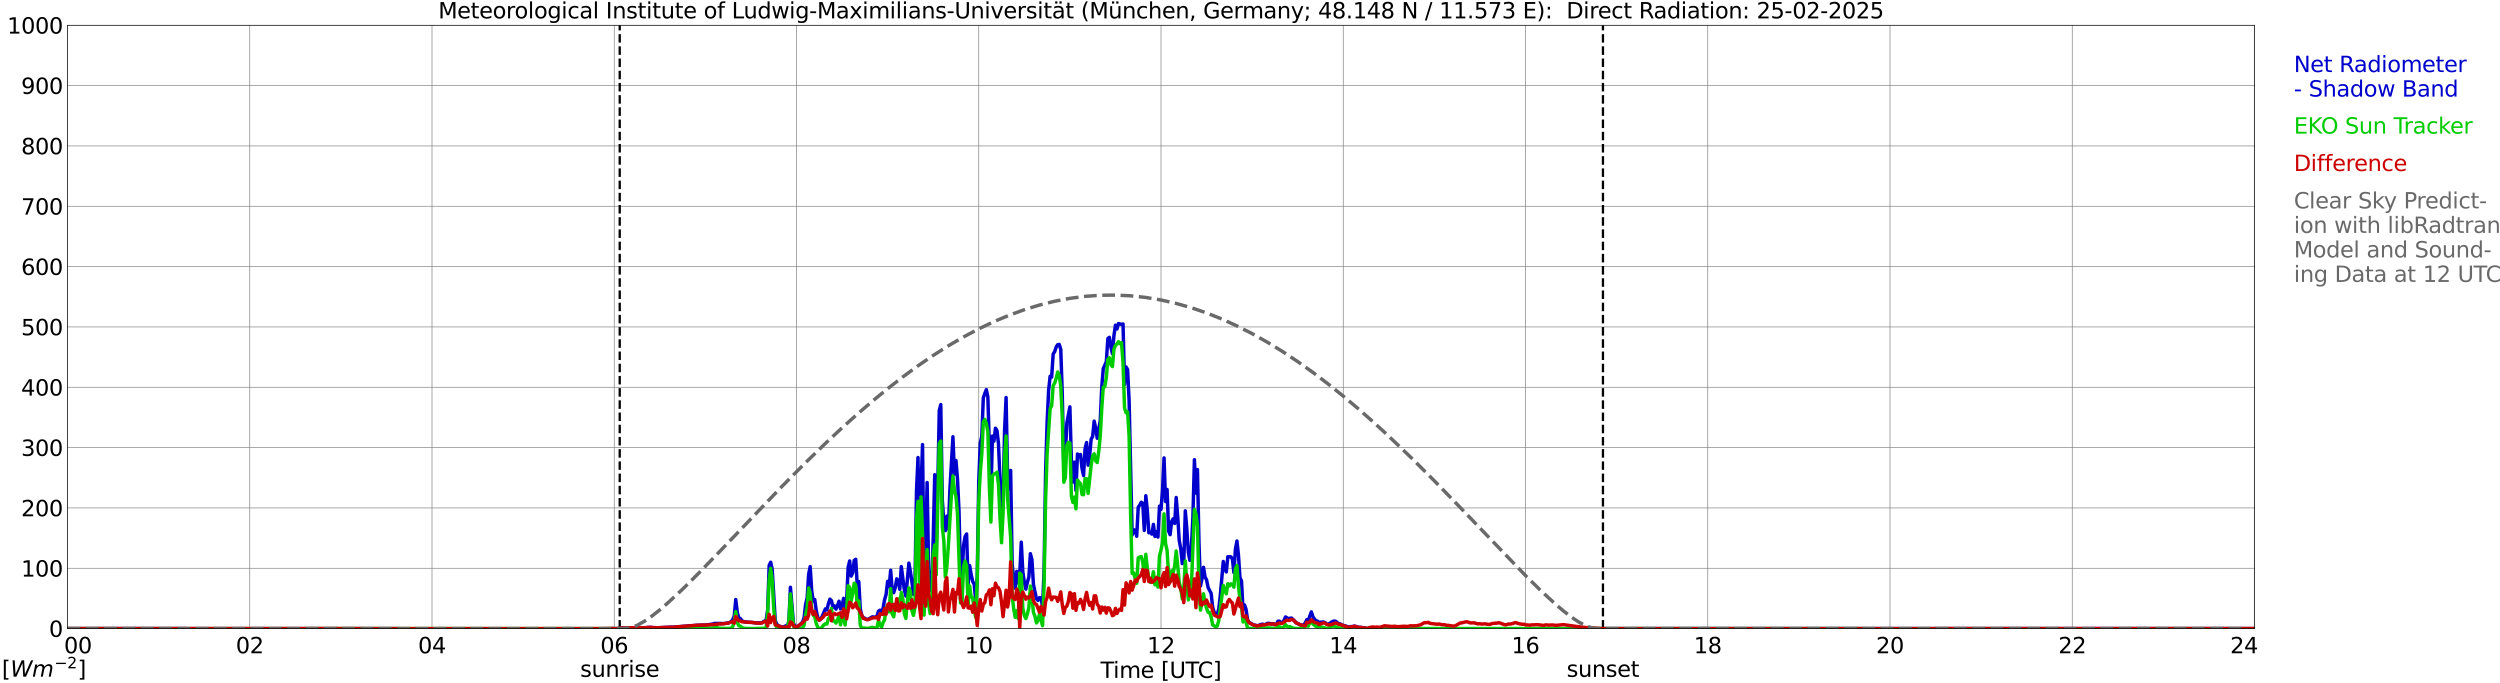 <?xml version="1.0" encoding="utf-8" standalone="no"?>
<!DOCTYPE svg PUBLIC "-//W3C//DTD SVG 1.1//EN"
  "http://www.w3.org/Graphics/SVG/1.1/DTD/svg11.dtd">
<svg xmlns:xlink="http://www.w3.org/1999/xlink" width="1085.4pt" height="296.64pt" viewBox="0 0 1085.4 296.64" xmlns="http://www.w3.org/2000/svg" version="1.1">
 <defs>
  <style type="text/css">*{stroke-linejoin: round; stroke-linecap: butt}</style>
 </defs>
 <g id="figure_1">
  <g id="patch_1">
   <path d="M 0 296.64 
L 1085.4 296.64 
L 1085.4 0 
L 0 0 
z
" style="fill: #ffffff"/>
  </g>
  <g id="axes_1">
   <g id="patch_2">
    <path d="M 29.306 272.909 
L 978.814 272.909 
L 978.814 10.976 
L 29.306 10.976 
z
" style="fill: #ffffff"/>
   </g>
   <g id="patch_3">
    <path d="M 978.814 272.909 
L 978.814 272.909 
L 978.814 10.976 
L 978.814 10.976 
z
" clip-path="url(#p97516007e6)" style="fill: #d3d3d3; opacity: 0.25; stroke: #d3d3d3; stroke-linejoin: miter"/>
   </g>
   <g id="matplotlib.axis_1">
    <g id="xtick_1">
     <g id="line2d_1">
      <path d="M 29.306 272.909 
L 29.306 10.976 
" clip-path="url(#p97516007e6)" style="fill: none; stroke: #808080; stroke-width: 0.3; stroke-linecap: square"/>
     </g>
     <g id="line2d_2"/>
     <g id="text_1">
      <!--    00 -->
      <g transform="translate(18.733 283.627) scale(0.095 -0.095)">
       <defs>
        <path id="DejaVuSans-20" transform="scale(0.016)"/>
        <path id="DejaVuSans-30" d="M 2034 4250 
Q 1547 4250 1301 3770 
Q 1056 3291 1056 2328 
Q 1056 1369 1301 889 
Q 1547 409 2034 409 
Q 2525 409 2770 889 
Q 3016 1369 3016 2328 
Q 3016 3291 2770 3770 
Q 2525 4250 2034 4250 
z
M 2034 4750 
Q 2819 4750 3233 4129 
Q 3647 3509 3647 2328 
Q 3647 1150 3233 529 
Q 2819 -91 2034 -91 
Q 1250 -91 836 529 
Q 422 1150 422 2328 
Q 422 3509 836 4129 
Q 1250 4750 2034 4750 
z
" transform="scale(0.016)"/>
       </defs>
       <use xlink:href="#DejaVuSans-20"/>
       <use xlink:href="#DejaVuSans-20" transform="translate(31.787 0)"/>
       <use xlink:href="#DejaVuSans-20" transform="translate(63.574 0)"/>
       <use xlink:href="#DejaVuSans-30" transform="translate(95.361 0)"/>
       <use xlink:href="#DejaVuSans-30" transform="translate(158.984 0)"/>
      </g>
     </g>
    </g>
    <g id="xtick_2">
     <g id="line2d_3">
      <path d="M 108.431 272.909 
L 108.431 10.976 
" clip-path="url(#p97516007e6)" style="fill: none; stroke: #808080; stroke-width: 0.3; stroke-linecap: square"/>
     </g>
     <g id="line2d_4"/>
     <g id="text_2">
      <!-- 02 -->
      <g transform="translate(102.387 283.627) scale(0.095 -0.095)">
       <defs>
        <path id="DejaVuSans-32" d="M 1228 531 
L 3431 531 
L 3431 0 
L 469 0 
L 469 531 
Q 828 903 1448 1529 
Q 2069 2156 2228 2338 
Q 2531 2678 2651 2914 
Q 2772 3150 2772 3378 
Q 2772 3750 2511 3984 
Q 2250 4219 1831 4219 
Q 1534 4219 1204 4116 
Q 875 4013 500 3803 
L 500 4441 
Q 881 4594 1212 4672 
Q 1544 4750 1819 4750 
Q 2544 4750 2975 4387 
Q 3406 4025 3406 3419 
Q 3406 3131 3298 2873 
Q 3191 2616 2906 2266 
Q 2828 2175 2409 1742 
Q 1991 1309 1228 531 
z
" transform="scale(0.016)"/>
       </defs>
       <use xlink:href="#DejaVuSans-30"/>
       <use xlink:href="#DejaVuSans-32" transform="translate(63.623 0)"/>
      </g>
     </g>
    </g>
    <g id="xtick_3">
     <g id="line2d_5">
      <path d="M 187.557 272.909 
L 187.557 10.976 
" clip-path="url(#p97516007e6)" style="fill: none; stroke: #808080; stroke-width: 0.3; stroke-linecap: square"/>
     </g>
     <g id="line2d_6"/>
     <g id="text_3">
      <!-- 04 -->
      <g transform="translate(181.513 283.627) scale(0.095 -0.095)">
       <defs>
        <path id="DejaVuSans-34" d="M 2419 4116 
L 825 1625 
L 2419 1625 
L 2419 4116 
z
M 2253 4666 
L 3047 4666 
L 3047 1625 
L 3713 1625 
L 3713 1100 
L 3047 1100 
L 3047 0 
L 2419 0 
L 2419 1100 
L 313 1100 
L 313 1709 
L 2253 4666 
z
" transform="scale(0.016)"/>
       </defs>
       <use xlink:href="#DejaVuSans-30"/>
       <use xlink:href="#DejaVuSans-34" transform="translate(63.623 0)"/>
      </g>
     </g>
    </g>
    <g id="xtick_4">
     <g id="line2d_7">
      <path d="M 266.683 272.909 
L 266.683 10.976 
" clip-path="url(#p97516007e6)" style="fill: none; stroke: #808080; stroke-width: 0.3; stroke-linecap: square"/>
     </g>
     <g id="line2d_8"/>
     <g id="text_4">
      <!-- 06 -->
      <g transform="translate(260.638 283.627) scale(0.095 -0.095)">
       <defs>
        <path id="DejaVuSans-36" d="M 2113 2584 
Q 1688 2584 1439 2293 
Q 1191 2003 1191 1497 
Q 1191 994 1439 701 
Q 1688 409 2113 409 
Q 2538 409 2786 701 
Q 3034 994 3034 1497 
Q 3034 2003 2786 2293 
Q 2538 2584 2113 2584 
z
M 3366 4563 
L 3366 3988 
Q 3128 4100 2886 4159 
Q 2644 4219 2406 4219 
Q 1781 4219 1451 3797 
Q 1122 3375 1075 2522 
Q 1259 2794 1537 2939 
Q 1816 3084 2150 3084 
Q 2853 3084 3261 2657 
Q 3669 2231 3669 1497 
Q 3669 778 3244 343 
Q 2819 -91 2113 -91 
Q 1303 -91 875 529 
Q 447 1150 447 2328 
Q 447 3434 972 4092 
Q 1497 4750 2381 4750 
Q 2619 4750 2861 4703 
Q 3103 4656 3366 4563 
z
" transform="scale(0.016)"/>
       </defs>
       <use xlink:href="#DejaVuSans-30"/>
       <use xlink:href="#DejaVuSans-36" transform="translate(63.623 0)"/>
      </g>
     </g>
    </g>
    <g id="xtick_5">
     <g id="line2d_9">
      <path d="M 345.808 272.909 
L 345.808 10.976 
" clip-path="url(#p97516007e6)" style="fill: none; stroke: #808080; stroke-width: 0.3; stroke-linecap: square"/>
     </g>
     <g id="line2d_10"/>
     <g id="text_5">
      <!-- 08 -->
      <g transform="translate(339.764 283.627) scale(0.095 -0.095)">
       <defs>
        <path id="DejaVuSans-38" d="M 2034 2216 
Q 1584 2216 1326 1975 
Q 1069 1734 1069 1313 
Q 1069 891 1326 650 
Q 1584 409 2034 409 
Q 2484 409 2743 651 
Q 3003 894 3003 1313 
Q 3003 1734 2745 1975 
Q 2488 2216 2034 2216 
z
M 1403 2484 
Q 997 2584 770 2862 
Q 544 3141 544 3541 
Q 544 4100 942 4425 
Q 1341 4750 2034 4750 
Q 2731 4750 3128 4425 
Q 3525 4100 3525 3541 
Q 3525 3141 3298 2862 
Q 3072 2584 2669 2484 
Q 3125 2378 3379 2068 
Q 3634 1759 3634 1313 
Q 3634 634 3220 271 
Q 2806 -91 2034 -91 
Q 1263 -91 848 271 
Q 434 634 434 1313 
Q 434 1759 690 2068 
Q 947 2378 1403 2484 
z
M 1172 3481 
Q 1172 3119 1398 2916 
Q 1625 2713 2034 2713 
Q 2441 2713 2670 2916 
Q 2900 3119 2900 3481 
Q 2900 3844 2670 4047 
Q 2441 4250 2034 4250 
Q 1625 4250 1398 4047 
Q 1172 3844 1172 3481 
z
" transform="scale(0.016)"/>
       </defs>
       <use xlink:href="#DejaVuSans-30"/>
       <use xlink:href="#DejaVuSans-38" transform="translate(63.623 0)"/>
      </g>
     </g>
    </g>
    <g id="xtick_6">
     <g id="line2d_11">
      <path d="M 424.934 272.909 
L 424.934 10.976 
" clip-path="url(#p97516007e6)" style="fill: none; stroke: #808080; stroke-width: 0.3; stroke-linecap: square"/>
     </g>
     <g id="line2d_12"/>
     <g id="text_6">
      <!-- 10 -->
      <g transform="translate(418.89 283.627) scale(0.095 -0.095)">
       <defs>
        <path id="DejaVuSans-31" d="M 794 531 
L 1825 531 
L 1825 4091 
L 703 3866 
L 703 4441 
L 1819 4666 
L 2450 4666 
L 2450 531 
L 3481 531 
L 3481 0 
L 794 0 
L 794 531 
z
" transform="scale(0.016)"/>
       </defs>
       <use xlink:href="#DejaVuSans-31"/>
       <use xlink:href="#DejaVuSans-30" transform="translate(63.623 0)"/>
      </g>
     </g>
    </g>
    <g id="xtick_7">
     <g id="line2d_13">
      <path d="M 504.06 272.909 
L 504.06 10.976 
" clip-path="url(#p97516007e6)" style="fill: none; stroke: #808080; stroke-width: 0.3; stroke-linecap: square"/>
     </g>
     <g id="line2d_14"/>
     <g id="text_7">
      <!-- 12 -->
      <g transform="translate(498.015 283.627) scale(0.095 -0.095)">
       <use xlink:href="#DejaVuSans-31"/>
       <use xlink:href="#DejaVuSans-32" transform="translate(63.623 0)"/>
      </g>
     </g>
    </g>
    <g id="xtick_8">
     <g id="line2d_15">
      <path d="M 583.185 272.909 
L 583.185 10.976 
" clip-path="url(#p97516007e6)" style="fill: none; stroke: #808080; stroke-width: 0.3; stroke-linecap: square"/>
     </g>
     <g id="line2d_16"/>
     <g id="text_8">
      <!-- 14 -->
      <g transform="translate(577.141 283.627) scale(0.095 -0.095)">
       <use xlink:href="#DejaVuSans-31"/>
       <use xlink:href="#DejaVuSans-34" transform="translate(63.623 0)"/>
      </g>
     </g>
    </g>
    <g id="xtick_9">
     <g id="line2d_17">
      <path d="M 662.311 272.909 
L 662.311 10.976 
" clip-path="url(#p97516007e6)" style="fill: none; stroke: #808080; stroke-width: 0.3; stroke-linecap: square"/>
     </g>
     <g id="line2d_18"/>
     <g id="text_9">
      <!-- 16 -->
      <g transform="translate(656.267 283.627) scale(0.095 -0.095)">
       <use xlink:href="#DejaVuSans-31"/>
       <use xlink:href="#DejaVuSans-36" transform="translate(63.623 0)"/>
      </g>
     </g>
    </g>
    <g id="xtick_10">
     <g id="line2d_19">
      <path d="M 741.437 272.909 
L 741.437 10.976 
" clip-path="url(#p97516007e6)" style="fill: none; stroke: #808080; stroke-width: 0.3; stroke-linecap: square"/>
     </g>
     <g id="line2d_20"/>
     <g id="text_10">
      <!-- 18 -->
      <g transform="translate(735.392 283.627) scale(0.095 -0.095)">
       <use xlink:href="#DejaVuSans-31"/>
       <use xlink:href="#DejaVuSans-38" transform="translate(63.623 0)"/>
      </g>
     </g>
    </g>
    <g id="xtick_11">
     <g id="line2d_21">
      <path d="M 820.562 272.909 
L 820.562 10.976 
" clip-path="url(#p97516007e6)" style="fill: none; stroke: #808080; stroke-width: 0.3; stroke-linecap: square"/>
     </g>
     <g id="line2d_22"/>
     <g id="text_11">
      <!-- 20 -->
      <g transform="translate(814.518 283.627) scale(0.095 -0.095)">
       <use xlink:href="#DejaVuSans-32"/>
       <use xlink:href="#DejaVuSans-30" transform="translate(63.623 0)"/>
      </g>
     </g>
    </g>
    <g id="xtick_12">
     <g id="line2d_23">
      <path d="M 899.688 272.909 
L 899.688 10.976 
" clip-path="url(#p97516007e6)" style="fill: none; stroke: #808080; stroke-width: 0.3; stroke-linecap: square"/>
     </g>
     <g id="line2d_24"/>
     <g id="text_12">
      <!-- 22 -->
      <g transform="translate(893.644 283.627) scale(0.095 -0.095)">
       <use xlink:href="#DejaVuSans-32"/>
       <use xlink:href="#DejaVuSans-32" transform="translate(63.623 0)"/>
      </g>
     </g>
    </g>
    <g id="xtick_13">
     <g id="line2d_25">
      <path d="M 978.814 272.909 
L 978.814 10.976 
" clip-path="url(#p97516007e6)" style="fill: none; stroke: #808080; stroke-width: 0.3; stroke-linecap: square"/>
     </g>
     <g id="line2d_26"/>
     <g id="text_13">
      <!-- 24    -->
      <g transform="translate(968.241 283.627) scale(0.095 -0.095)">
       <use xlink:href="#DejaVuSans-32"/>
       <use xlink:href="#DejaVuSans-34" transform="translate(63.623 0)"/>
       <use xlink:href="#DejaVuSans-20" transform="translate(127.246 0)"/>
       <use xlink:href="#DejaVuSans-20" transform="translate(159.033 0)"/>
       <use xlink:href="#DejaVuSans-20" transform="translate(190.82 0)"/>
      </g>
     </g>
    </g>
    <g id="text_14">
     <!-- Time [UTC] -->
     <g transform="translate(477.806 294.322) scale(0.095 -0.095)">
      <defs>
       <path id="DejaVuSans-54" d="M -19 4666 
L 3928 4666 
L 3928 4134 
L 2272 4134 
L 2272 0 
L 1638 0 
L 1638 4134 
L -19 4134 
L -19 4666 
z
" transform="scale(0.016)"/>
       <path id="DejaVuSans-69" d="M 603 3500 
L 1178 3500 
L 1178 0 
L 603 0 
L 603 3500 
z
M 603 4863 
L 1178 4863 
L 1178 4134 
L 603 4134 
L 603 4863 
z
" transform="scale(0.016)"/>
       <path id="DejaVuSans-6d" d="M 3328 2828 
Q 3544 3216 3844 3400 
Q 4144 3584 4550 3584 
Q 5097 3584 5394 3201 
Q 5691 2819 5691 2113 
L 5691 0 
L 5113 0 
L 5113 2094 
Q 5113 2597 4934 2840 
Q 4756 3084 4391 3084 
Q 3944 3084 3684 2787 
Q 3425 2491 3425 1978 
L 3425 0 
L 2847 0 
L 2847 2094 
Q 2847 2600 2669 2842 
Q 2491 3084 2119 3084 
Q 1678 3084 1418 2786 
Q 1159 2488 1159 1978 
L 1159 0 
L 581 0 
L 581 3500 
L 1159 3500 
L 1159 2956 
Q 1356 3278 1631 3431 
Q 1906 3584 2284 3584 
Q 2666 3584 2933 3390 
Q 3200 3197 3328 2828 
z
" transform="scale(0.016)"/>
       <path id="DejaVuSans-65" d="M 3597 1894 
L 3597 1613 
L 953 1613 
Q 991 1019 1311 708 
Q 1631 397 2203 397 
Q 2534 397 2845 478 
Q 3156 559 3463 722 
L 3463 178 
Q 3153 47 2828 -22 
Q 2503 -91 2169 -91 
Q 1331 -91 842 396 
Q 353 884 353 1716 
Q 353 2575 817 3079 
Q 1281 3584 2069 3584 
Q 2775 3584 3186 3129 
Q 3597 2675 3597 1894 
z
M 3022 2063 
Q 3016 2534 2758 2815 
Q 2500 3097 2075 3097 
Q 1594 3097 1305 2825 
Q 1016 2553 972 2059 
L 3022 2063 
z
" transform="scale(0.016)"/>
       <path id="DejaVuSans-5b" d="M 550 4863 
L 1875 4863 
L 1875 4416 
L 1125 4416 
L 1125 -397 
L 1875 -397 
L 1875 -844 
L 550 -844 
L 550 4863 
z
" transform="scale(0.016)"/>
       <path id="DejaVuSans-55" d="M 556 4666 
L 1191 4666 
L 1191 1831 
Q 1191 1081 1462 751 
Q 1734 422 2344 422 
Q 2950 422 3222 751 
Q 3494 1081 3494 1831 
L 3494 4666 
L 4128 4666 
L 4128 1753 
Q 4128 841 3676 375 
Q 3225 -91 2344 -91 
Q 1459 -91 1007 375 
Q 556 841 556 1753 
L 556 4666 
z
" transform="scale(0.016)"/>
       <path id="DejaVuSans-43" d="M 4122 4306 
L 4122 3641 
Q 3803 3938 3442 4084 
Q 3081 4231 2675 4231 
Q 1875 4231 1450 3742 
Q 1025 3253 1025 2328 
Q 1025 1406 1450 917 
Q 1875 428 2675 428 
Q 3081 428 3442 575 
Q 3803 722 4122 1019 
L 4122 359 
Q 3791 134 3420 21 
Q 3050 -91 2638 -91 
Q 1578 -91 968 557 
Q 359 1206 359 2328 
Q 359 3453 968 4101 
Q 1578 4750 2638 4750 
Q 3056 4750 3426 4639 
Q 3797 4528 4122 4306 
z
" transform="scale(0.016)"/>
       <path id="DejaVuSans-5d" d="M 1947 4863 
L 1947 -844 
L 622 -844 
L 622 -397 
L 1369 -397 
L 1369 4416 
L 622 4416 
L 622 4863 
L 1947 4863 
z
" transform="scale(0.016)"/>
      </defs>
      <use xlink:href="#DejaVuSans-54"/>
      <use xlink:href="#DejaVuSans-69" transform="translate(57.959 0)"/>
      <use xlink:href="#DejaVuSans-6d" transform="translate(85.742 0)"/>
      <use xlink:href="#DejaVuSans-65" transform="translate(183.154 0)"/>
      <use xlink:href="#DejaVuSans-20" transform="translate(244.678 0)"/>
      <use xlink:href="#DejaVuSans-5b" transform="translate(276.465 0)"/>
      <use xlink:href="#DejaVuSans-55" transform="translate(315.479 0)"/>
      <use xlink:href="#DejaVuSans-54" transform="translate(388.672 0)"/>
      <use xlink:href="#DejaVuSans-43" transform="translate(443.881 0)"/>
      <use xlink:href="#DejaVuSans-5d" transform="translate(513.705 0)"/>
     </g>
    </g>
   </g>
   <g id="matplotlib.axis_2">
    <g id="ytick_1">
     <g id="line2d_27">
      <path d="M 29.306 272.909 
L 978.814 272.909 
" clip-path="url(#p97516007e6)" style="fill: none; stroke: #808080; stroke-width: 0.3; stroke-linecap: square"/>
     </g>
     <g id="line2d_28"/>
     <g id="text_15">
      <!-- 0 -->
      <g transform="translate(21.261 276.518) scale(0.095 -0.095)">
       <use xlink:href="#DejaVuSans-30"/>
      </g>
     </g>
    </g>
    <g id="ytick_2">
     <g id="line2d_29">
      <path d="M 29.306 246.715 
L 978.814 246.715 
" clip-path="url(#p97516007e6)" style="fill: none; stroke: #808080; stroke-width: 0.3; stroke-linecap: square"/>
     </g>
     <g id="line2d_30"/>
     <g id="text_16">
      <!-- 100 -->
      <g transform="translate(9.173 250.325) scale(0.095 -0.095)">
       <use xlink:href="#DejaVuSans-31"/>
       <use xlink:href="#DejaVuSans-30" transform="translate(63.623 0)"/>
       <use xlink:href="#DejaVuSans-30" transform="translate(127.246 0)"/>
      </g>
     </g>
    </g>
    <g id="ytick_3">
     <g id="line2d_31">
      <path d="M 29.306 220.522 
L 978.814 220.522 
" clip-path="url(#p97516007e6)" style="fill: none; stroke: #808080; stroke-width: 0.3; stroke-linecap: square"/>
     </g>
     <g id="line2d_32"/>
     <g id="text_17">
      <!-- 200 -->
      <g transform="translate(9.173 224.131) scale(0.095 -0.095)">
       <use xlink:href="#DejaVuSans-32"/>
       <use xlink:href="#DejaVuSans-30" transform="translate(63.623 0)"/>
       <use xlink:href="#DejaVuSans-30" transform="translate(127.246 0)"/>
      </g>
     </g>
    </g>
    <g id="ytick_4">
     <g id="line2d_33">
      <path d="M 29.306 194.329 
L 978.814 194.329 
" clip-path="url(#p97516007e6)" style="fill: none; stroke: #808080; stroke-width: 0.3; stroke-linecap: square"/>
     </g>
     <g id="line2d_34"/>
     <g id="text_18">
      <!-- 300 -->
      <g transform="translate(9.173 197.938) scale(0.095 -0.095)">
       <defs>
        <path id="DejaVuSans-33" d="M 2597 2516 
Q 3050 2419 3304 2112 
Q 3559 1806 3559 1356 
Q 3559 666 3084 287 
Q 2609 -91 1734 -91 
Q 1441 -91 1130 -33 
Q 819 25 488 141 
L 488 750 
Q 750 597 1062 519 
Q 1375 441 1716 441 
Q 2309 441 2620 675 
Q 2931 909 2931 1356 
Q 2931 1769 2642 2001 
Q 2353 2234 1838 2234 
L 1294 2234 
L 1294 2753 
L 1863 2753 
Q 2328 2753 2575 2939 
Q 2822 3125 2822 3475 
Q 2822 3834 2567 4026 
Q 2313 4219 1838 4219 
Q 1578 4219 1281 4162 
Q 984 4106 628 3988 
L 628 4550 
Q 988 4650 1302 4700 
Q 1616 4750 1894 4750 
Q 2613 4750 3031 4423 
Q 3450 4097 3450 3541 
Q 3450 3153 3228 2886 
Q 3006 2619 2597 2516 
z
" transform="scale(0.016)"/>
       </defs>
       <use xlink:href="#DejaVuSans-33"/>
       <use xlink:href="#DejaVuSans-30" transform="translate(63.623 0)"/>
       <use xlink:href="#DejaVuSans-30" transform="translate(127.246 0)"/>
      </g>
     </g>
    </g>
    <g id="ytick_5">
     <g id="line2d_35">
      <path d="M 29.306 168.136 
L 978.814 168.136 
" clip-path="url(#p97516007e6)" style="fill: none; stroke: #808080; stroke-width: 0.3; stroke-linecap: square"/>
     </g>
     <g id="line2d_36"/>
     <g id="text_19">
      <!-- 400 -->
      <g transform="translate(9.173 171.745) scale(0.095 -0.095)">
       <use xlink:href="#DejaVuSans-34"/>
       <use xlink:href="#DejaVuSans-30" transform="translate(63.623 0)"/>
       <use xlink:href="#DejaVuSans-30" transform="translate(127.246 0)"/>
      </g>
     </g>
    </g>
    <g id="ytick_6">
     <g id="line2d_37">
      <path d="M 29.306 141.942 
L 978.814 141.942 
" clip-path="url(#p97516007e6)" style="fill: none; stroke: #808080; stroke-width: 0.3; stroke-linecap: square"/>
     </g>
     <g id="line2d_38"/>
     <g id="text_20">
      <!-- 500 -->
      <g transform="translate(9.173 145.551) scale(0.095 -0.095)">
       <defs>
        <path id="DejaVuSans-35" d="M 691 4666 
L 3169 4666 
L 3169 4134 
L 1269 4134 
L 1269 2991 
Q 1406 3038 1543 3061 
Q 1681 3084 1819 3084 
Q 2600 3084 3056 2656 
Q 3513 2228 3513 1497 
Q 3513 744 3044 326 
Q 2575 -91 1722 -91 
Q 1428 -91 1123 -41 
Q 819 9 494 109 
L 494 744 
Q 775 591 1075 516 
Q 1375 441 1709 441 
Q 2250 441 2565 725 
Q 2881 1009 2881 1497 
Q 2881 1984 2565 2268 
Q 2250 2553 1709 2553 
Q 1456 2553 1204 2497 
Q 953 2441 691 2322 
L 691 4666 
z
" transform="scale(0.016)"/>
       </defs>
       <use xlink:href="#DejaVuSans-35"/>
       <use xlink:href="#DejaVuSans-30" transform="translate(63.623 0)"/>
       <use xlink:href="#DejaVuSans-30" transform="translate(127.246 0)"/>
      </g>
     </g>
    </g>
    <g id="ytick_7">
     <g id="line2d_39">
      <path d="M 29.306 115.749 
L 978.814 115.749 
" clip-path="url(#p97516007e6)" style="fill: none; stroke: #808080; stroke-width: 0.3; stroke-linecap: square"/>
     </g>
     <g id="line2d_40"/>
     <g id="text_21">
      <!-- 600 -->
      <g transform="translate(9.173 119.358) scale(0.095 -0.095)">
       <use xlink:href="#DejaVuSans-36"/>
       <use xlink:href="#DejaVuSans-30" transform="translate(63.623 0)"/>
       <use xlink:href="#DejaVuSans-30" transform="translate(127.246 0)"/>
      </g>
     </g>
    </g>
    <g id="ytick_8">
     <g id="line2d_41">
      <path d="M 29.306 89.556 
L 978.814 89.556 
" clip-path="url(#p97516007e6)" style="fill: none; stroke: #808080; stroke-width: 0.3; stroke-linecap: square"/>
     </g>
     <g id="line2d_42"/>
     <g id="text_22">
      <!-- 700 -->
      <g transform="translate(9.173 93.165) scale(0.095 -0.095)">
       <defs>
        <path id="DejaVuSans-37" d="M 525 4666 
L 3525 4666 
L 3525 4397 
L 1831 0 
L 1172 0 
L 2766 4134 
L 525 4134 
L 525 4666 
z
" transform="scale(0.016)"/>
       </defs>
       <use xlink:href="#DejaVuSans-37"/>
       <use xlink:href="#DejaVuSans-30" transform="translate(63.623 0)"/>
       <use xlink:href="#DejaVuSans-30" transform="translate(127.246 0)"/>
      </g>
     </g>
    </g>
    <g id="ytick_9">
     <g id="line2d_43">
      <path d="M 29.306 63.362 
L 978.814 63.362 
" clip-path="url(#p97516007e6)" style="fill: none; stroke: #808080; stroke-width: 0.3; stroke-linecap: square"/>
     </g>
     <g id="line2d_44"/>
     <g id="text_23">
      <!-- 800 -->
      <g transform="translate(9.173 66.972) scale(0.095 -0.095)">
       <use xlink:href="#DejaVuSans-38"/>
       <use xlink:href="#DejaVuSans-30" transform="translate(63.623 0)"/>
       <use xlink:href="#DejaVuSans-30" transform="translate(127.246 0)"/>
      </g>
     </g>
    </g>
    <g id="ytick_10">
     <g id="line2d_45">
      <path d="M 29.306 37.169 
L 978.814 37.169 
" clip-path="url(#p97516007e6)" style="fill: none; stroke: #808080; stroke-width: 0.3; stroke-linecap: square"/>
     </g>
     <g id="line2d_46"/>
     <g id="text_24">
      <!-- 900 -->
      <g transform="translate(9.173 40.778) scale(0.095 -0.095)">
       <defs>
        <path id="DejaVuSans-39" d="M 703 97 
L 703 672 
Q 941 559 1184 500 
Q 1428 441 1663 441 
Q 2288 441 2617 861 
Q 2947 1281 2994 2138 
Q 2813 1869 2534 1725 
Q 2256 1581 1919 1581 
Q 1219 1581 811 2004 
Q 403 2428 403 3163 
Q 403 3881 828 4315 
Q 1253 4750 1959 4750 
Q 2769 4750 3195 4129 
Q 3622 3509 3622 2328 
Q 3622 1225 3098 567 
Q 2575 -91 1691 -91 
Q 1453 -91 1209 -44 
Q 966 3 703 97 
z
M 1959 2075 
Q 2384 2075 2632 2365 
Q 2881 2656 2881 3163 
Q 2881 3666 2632 3958 
Q 2384 4250 1959 4250 
Q 1534 4250 1286 3958 
Q 1038 3666 1038 3163 
Q 1038 2656 1286 2365 
Q 1534 2075 1959 2075 
z
" transform="scale(0.016)"/>
       </defs>
       <use xlink:href="#DejaVuSans-39"/>
       <use xlink:href="#DejaVuSans-30" transform="translate(63.623 0)"/>
       <use xlink:href="#DejaVuSans-30" transform="translate(127.246 0)"/>
      </g>
     </g>
    </g>
    <g id="ytick_11">
     <g id="line2d_47">
      <path d="M 29.306 10.976 
L 978.814 10.976 
" clip-path="url(#p97516007e6)" style="fill: none; stroke: #808080; stroke-width: 0.3; stroke-linecap: square"/>
     </g>
     <g id="line2d_48"/>
     <g id="text_25">
      <!-- 1000 -->
      <g transform="translate(3.128 14.585) scale(0.095 -0.095)">
       <use xlink:href="#DejaVuSans-31"/>
       <use xlink:href="#DejaVuSans-30" transform="translate(63.623 0)"/>
       <use xlink:href="#DejaVuSans-30" transform="translate(127.246 0)"/>
       <use xlink:href="#DejaVuSans-30" transform="translate(190.869 0)"/>
      </g>
     </g>
    </g>
   </g>
   <g id="line2d_49">
    <path d="M 269.057 272.909 
L 269.057 10.976 
" clip-path="url(#p97516007e6)" style="fill: none; stroke-dasharray: 3.7,1.6; stroke-dashoffset: 0; stroke: #000000"/>
   </g>
   <g id="line2d_50">
    <path d="M 695.939 272.909 
L 695.939 10.976 
" clip-path="url(#p97516007e6)" style="fill: none; stroke-dasharray: 3.7,1.6; stroke-dashoffset: 0; stroke: #000000"/>
   </g>
   <g id="line2d_51">
    <path d="M 29.306 272.909 
L 264.045 272.982 
L 265.364 272.99 
L 266.023 272.877 
L 268.002 272.938 
L 269.98 272.623 
L 271.958 272.649 
L 272.617 272.539 
L 275.255 272.539 
L 277.233 272.555 
L 279.87 272.545 
L 281.189 272.419 
L 282.508 272.377 
L 283.827 272.508 
L 285.805 272.534 
L 291.08 272.298 
L 292.399 272.285 
L 293.717 272.16 
L 297.674 271.861 
L 302.289 271.489 
L 303.608 271.424 
L 306.905 271.345 
L 309.543 270.887 
L 310.202 270.643 
L 314.158 270.711 
L 316.136 270.46 
L 316.796 270.255 
L 317.455 269.878 
L 318.114 269.064 
L 318.774 267.487 
L 319.433 260.299 
L 320.093 265.837 
L 320.752 268.283 
L 321.411 268.537 
L 322.071 269.412 
L 322.73 269.818 
L 323.39 269.996 
L 327.346 270.321 
L 328.665 270.47 
L 329.324 270.405 
L 329.983 270.473 
L 330.643 270.42 
L 332.621 269.263 
L 333.28 264.86 
L 333.94 245.479 
L 334.599 244.112 
L 335.258 247.111 
L 336.577 269.375 
L 337.236 271.065 
L 337.896 271.557 
L 338.555 271.908 
L 339.215 272.128 
L 339.874 272.22 
L 340.533 272.063 
L 341.193 271.675 
L 341.852 271.644 
L 342.512 269.855 
L 343.171 254.969 
L 344.49 270.606 
L 345.149 271.892 
L 345.808 272.044 
L 346.468 271.877 
L 347.127 271.392 
L 348.446 270.059 
L 349.105 268.186 
L 349.765 262.303 
L 350.424 259.634 
L 351.083 249.348 
L 351.743 245.993 
L 352.402 256.383 
L 353.062 260.965 
L 353.721 260.289 
L 354.38 265.103 
L 355.04 268.089 
L 355.699 269.197 
L 356.359 268.741 
L 357.018 267.492 
L 358.337 264.357 
L 358.996 264.81 
L 359.655 262.138 
L 360.315 260.126 
L 360.974 260.768 
L 361.634 263.733 
L 362.293 263.031 
L 362.952 264.454 
L 363.612 262.947 
L 364.271 261.046 
L 364.93 264.388 
L 365.59 262.913 
L 366.249 259.791 
L 366.909 263.838 
L 367.568 260.891 
L 368.227 246.346 
L 368.887 243.546 
L 369.546 250.1 
L 370.206 248.683 
L 370.865 243.35 
L 371.524 242.826 
L 372.184 254.194 
L 372.843 252.465 
L 373.502 264.446 
L 374.162 267.235 
L 374.821 268.233 
L 375.481 268.422 
L 376.14 268.901 
L 376.799 268.927 
L 378.777 267.791 
L 380.096 268.003 
L 380.756 267.445 
L 381.415 265.323 
L 382.074 264.928 
L 382.734 266.017 
L 383.393 264.1 
L 384.053 260.336 
L 384.712 258.078 
L 385.371 252.389 
L 386.031 254.707 
L 386.69 247.59 
L 387.349 256.116 
L 388.009 257.311 
L 388.668 255.16 
L 389.328 251.32 
L 389.987 252.355 
L 390.646 255.862 
L 391.306 246.011 
L 392.624 256.032 
L 393.284 258.791 
L 394.603 244.479 
L 395.262 248.219 
L 395.921 252.604 
L 396.581 258.081 
L 397.24 254.147 
L 397.899 213.267 
L 398.559 198.651 
L 399.218 243.787 
L 399.878 211.391 
L 400.537 193.032 
L 401.196 254.306 
L 401.856 239.054 
L 402.515 209.487 
L 403.175 247.509 
L 403.834 253.903 
L 404.493 256.577 
L 405.153 234.198 
L 405.812 206.108 
L 406.471 239.263 
L 407.131 212.389 
L 407.79 178.246 
L 408.45 175.658 
L 409.109 217.083 
L 409.768 226.617 
L 410.428 230.389 
L 411.087 224.087 
L 411.746 229.622 
L 412.406 212.504 
L 413.725 189.64 
L 414.384 205.833 
L 415.043 199.924 
L 415.703 207.97 
L 416.362 221.871 
L 417.022 249.22 
L 417.681 250.739 
L 418.34 236.762 
L 419 232.967 
L 419.659 231.838 
L 420.318 253.56 
L 420.978 245.542 
L 421.637 249.434 
L 422.297 252.42 
L 422.956 253.686 
L 423.615 260.682 
L 424.275 250.511 
L 424.934 208.774 
L 425.593 192.409 
L 426.253 189.457 
L 426.912 172.803 
L 427.572 170.789 
L 428.231 169.183 
L 428.89 172.366 
L 430.209 216.308 
L 430.869 189.321 
L 431.528 191.539 
L 432.187 185.913 
L 432.847 186.89 
L 433.506 192.671 
L 434.825 224.242 
L 435.484 217.743 
L 436.144 186.924 
L 436.803 172.602 
L 437.462 207.067 
L 438.122 212.185 
L 438.781 204.243 
L 439.44 244.869 
L 440.1 251.208 
L 440.759 255.383 
L 441.419 248.07 
L 442.078 253.099 
L 442.737 249.29 
L 443.397 235.403 
L 444.056 248.201 
L 444.716 252.764 
L 445.375 255.765 
L 446.034 252.847 
L 446.694 250.548 
L 447.353 240.387 
L 448.012 242.946 
L 448.672 253.756 
L 449.991 259.988 
L 450.65 260.682 
L 451.309 259.466 
L 451.969 259.642 
L 452.628 263.372 
L 453.287 248.366 
L 453.947 205.576 
L 454.606 183.474 
L 455.266 169.532 
L 455.925 163.35 
L 456.584 163.743 
L 457.244 153.708 
L 457.903 152.65 
L 458.563 150.633 
L 459.222 149.651 
L 459.881 149.533 
L 460.541 151.689 
L 461.2 171.085 
L 461.859 202.787 
L 462.519 198.182 
L 463.178 183.652 
L 464.497 176.654 
L 465.156 200.194 
L 465.816 209.293 
L 466.475 200.639 
L 467.134 212.971 
L 467.794 197.111 
L 468.453 198.31 
L 469.113 197.32 
L 469.772 203.392 
L 470.431 206.485 
L 471.091 194.882 
L 471.75 192.136 
L 472.409 201.956 
L 473.069 198.04 
L 473.728 190.727 
L 474.388 189.46 
L 475.047 182.835 
L 475.706 185.876 
L 476.366 190.269 
L 477.685 182.589 
L 478.344 167.824 
L 479.003 160.016 
L 480.322 157.079 
L 480.981 147.029 
L 481.641 146.44 
L 482.3 150.68 
L 482.96 153.535 
L 483.619 145.793 
L 484.278 141.18 
L 484.938 142.838 
L 485.597 140.46 
L 486.916 140.863 
L 487.575 140.643 
L 488.235 166.98 
L 488.894 159.322 
L 489.553 160.432 
L 490.213 173.948 
L 491.532 232.286 
L 492.191 230.03 
L 492.85 230.19 
L 493.51 232.809 
L 494.169 220.229 
L 494.828 219.27 
L 495.488 218.07 
L 496.147 218.5 
L 496.807 230.279 
L 497.466 215.236 
L 498.125 221.74 
L 498.785 231.309 
L 499.444 231.013 
L 500.103 231.901 
L 500.763 227.673 
L 501.422 232.88 
L 502.082 230.819 
L 502.741 233.168 
L 503.4 219.752 
L 504.06 221.161 
L 504.719 212.965 
L 505.379 198.811 
L 506.038 217.733 
L 506.697 212.525 
L 507.357 230.544 
L 508.016 232.131 
L 508.675 226.444 
L 509.335 225.242 
L 509.994 227.259 
L 510.654 216.014 
L 511.313 224.197 
L 511.972 234.653 
L 512.632 238.197 
L 513.291 244.67 
L 513.95 244.154 
L 514.61 221.787 
L 515.269 229.656 
L 515.929 239.811 
L 516.588 243.261 
L 517.247 238.001 
L 517.907 224.54 
L 518.566 199.591 
L 519.226 214.066 
L 519.885 203.853 
L 520.544 235.418 
L 521.204 254.401 
L 521.863 251.263 
L 522.522 246.302 
L 523.182 250.519 
L 523.841 251.75 
L 524.501 255.058 
L 525.819 257.583 
L 526.479 263.568 
L 527.138 265.837 
L 527.797 266.434 
L 528.457 266.656 
L 529.116 264.522 
L 529.776 258.825 
L 531.094 243.774 
L 531.754 247.061 
L 532.413 248.326 
L 533.073 241.707 
L 534.391 241.749 
L 535.051 242.658 
L 535.71 248.609 
L 536.369 238.365 
L 537.029 234.889 
L 537.688 241.018 
L 538.348 250.844 
L 539.007 252.172 
L 539.666 264.637 
L 540.326 262.665 
L 540.985 264.566 
L 541.644 269.069 
L 542.304 270.242 
L 544.282 271.332 
L 544.941 271.413 
L 545.601 271.625 
L 546.26 271.604 
L 547.579 271.067 
L 548.238 270.991 
L 548.898 271.211 
L 549.557 271.052 
L 550.216 270.664 
L 550.876 270.588 
L 552.195 270.923 
L 552.854 270.795 
L 553.513 271.167 
L 554.173 270.931 
L 554.832 269.713 
L 555.491 269.682 
L 556.151 270.426 
L 556.81 270.308 
L 557.47 269.318 
L 558.129 267.848 
L 559.448 268.689 
L 560.107 268.404 
L 560.766 268.364 
L 562.085 269.642 
L 562.745 270.384 
L 564.723 271.324 
L 565.382 271.439 
L 566.042 271.342 
L 566.701 270.47 
L 567.36 269.019 
L 568.02 269.278 
L 569.338 265.658 
L 569.998 267.72 
L 570.657 268.757 
L 571.317 269.449 
L 571.976 269.661 
L 572.635 270.187 
L 574.613 270.046 
L 575.273 270.308 
L 575.932 270.897 
L 576.592 271.101 
L 578.57 269.821 
L 579.229 269.629 
L 579.889 269.724 
L 581.207 270.826 
L 581.867 270.858 
L 582.526 271.311 
L 584.504 271.874 
L 585.164 272.152 
L 585.823 272.246 
L 586.482 272.068 
L 587.142 272.031 
L 587.801 271.851 
L 588.46 271.916 
L 589.779 272.364 
L 591.098 272.385 
L 591.757 272.558 
L 592.417 272.55 
L 593.736 273.032 
L 594.395 273.333 
L 595.054 273.401 
L 595.714 273.6 
L 597.032 273.488 
L 597.692 273.558 
L 599.011 273.435 
L 600.329 273.792 
L 600.989 274.101 
L 604.945 273.862 
L 605.604 273.902 
L 606.923 273.708 
L 608.242 273.812 
L 609.561 273.915 
L 610.879 273.823 
L 611.539 273.875 
L 612.198 274.077 
L 612.858 274.067 
L 613.517 273.943 
L 614.836 274.127 
L 615.495 274.177 
L 616.154 274.415 
L 616.814 274.517 
L 618.133 275.321 
L 619.451 275.447 
L 620.111 275.567 
L 620.77 275.161 
L 624.067 274.753 
L 624.726 274.886 
L 626.045 274.575 
L 627.364 274.522 
L 628.023 274.287 
L 628.683 274.308 
L 630.001 274.082 
L 631.32 273.954 
L 631.98 274.179 
L 633.958 275.311 
L 634.617 275.353 
L 636.595 275.853 
L 637.255 275.753 
L 637.914 275.452 
L 638.573 275.342 
L 639.892 275.408 
L 641.211 275.046 
L 641.87 274.923 
L 642.53 275.015 
L 643.189 274.852 
L 644.508 274.97 
L 646.486 274.711 
L 647.145 274.805 
L 647.805 275.096 
L 649.123 275.248 
L 649.783 275.224 
L 650.442 275.418 
L 651.102 275.358 
L 653.08 274.619 
L 653.739 274.507 
L 655.058 274.918 
L 655.717 274.868 
L 657.036 275.175 
L 657.695 275.481 
L 658.355 275.442 
L 659.014 275.112 
L 660.992 274.753 
L 661.652 274.795 
L 662.311 274.533 
L 664.289 274.386 
L 664.949 274.507 
L 669.564 274.415 
L 670.224 274.276 
L 670.883 274.486 
L 671.542 274.507 
L 672.202 274.415 
L 674.18 274.48 
L 675.499 274.302 
L 678.796 274.622 
L 684.071 273.865 
L 686.049 273.613 
L 688.027 273.412 
L 695.939 272.909 
L 978.154 272.909 
L 978.154 272.909 
" clip-path="url(#p97516007e6)" style="fill: none; stroke: #0000cc; stroke-width: 1.5; stroke-linecap: square"/>
   </g>
   <g id="line2d_52">
    <path d="M 28.646 272.933 
L 126.894 272.928 
L 150.632 272.914 
L 182.282 272.922 
L 269.32 272.909 
L 307.564 272.824 
L 310.861 272.471 
L 312.839 272.794 
L 314.818 272.846 
L 316.796 272.831 
L 317.455 272.721 
L 318.114 272.106 
L 318.774 269.815 
L 319.433 265.544 
L 320.093 270.097 
L 320.752 271.678 
L 321.411 271.836 
L 322.071 272.396 
L 322.73 272.735 
L 324.708 272.863 
L 328.005 272.873 
L 331.302 272.794 
L 331.961 272.837 
L 332.621 272.527 
L 333.28 265.982 
L 333.94 251.657 
L 334.599 246.741 
L 335.258 251.735 
L 335.918 264.106 
L 336.577 271.003 
L 337.236 272.412 
L 337.896 272.715 
L 339.215 272.865 
L 340.533 272.678 
L 341.193 272.303 
L 341.852 272.386 
L 342.512 269.335 
L 343.171 257.848 
L 344.49 271.812 
L 345.149 272.798 
L 346.468 272.875 
L 347.787 272.824 
L 348.446 272.63 
L 349.105 271.439 
L 349.765 267.071 
L 350.424 263.709 
L 351.083 255.252 
L 351.743 257.442 
L 352.402 264.456 
L 353.062 267.109 
L 353.721 267.666 
L 354.38 270.714 
L 355.04 272.313 
L 355.699 272.866 
L 356.359 272.852 
L 357.018 272.152 
L 357.677 271.277 
L 358.337 270.819 
L 358.996 270.965 
L 359.655 268.609 
L 360.315 267.787 
L 360.974 264.164 
L 361.634 269.621 
L 362.293 269.626 
L 362.952 270.517 
L 364.271 267.568 
L 364.93 271.255 
L 365.59 267.794 
L 366.249 268.326 
L 366.909 271.337 
L 367.568 265.137 
L 368.227 254.303 
L 368.887 255.011 
L 369.546 260.992 
L 370.206 257.701 
L 370.865 253.238 
L 371.524 253.95 
L 372.184 263.069 
L 372.843 260.903 
L 373.502 271.483 
L 374.162 272.697 
L 375.481 272.682 
L 376.14 272.807 
L 377.459 272.733 
L 378.118 272.46 
L 378.777 272.383 
L 380.096 272.665 
L 380.756 272.515 
L 381.415 269.289 
L 382.074 271.37 
L 382.734 272.24 
L 383.393 270.306 
L 384.053 269.075 
L 384.712 264.329 
L 385.371 262.727 
L 386.031 265.661 
L 386.69 255.582 
L 387.349 266.52 
L 388.009 267.796 
L 388.668 263.059 
L 389.328 264.259 
L 389.987 260.051 
L 390.646 263.59 
L 391.306 257.194 
L 391.965 260.147 
L 392.624 266.37 
L 393.284 268.469 
L 393.943 260.988 
L 394.603 255.215 
L 395.262 257.029 
L 395.921 265.089 
L 396.581 267.173 
L 397.24 263.6 
L 397.899 225.322 
L 398.559 217.628 
L 399.218 253.443 
L 399.878 215.728 
L 400.537 232.126 
L 401.196 267.037 
L 401.856 248.776 
L 402.515 238.595 
L 403.175 262.216 
L 403.834 266.397 
L 404.493 264.074 
L 405.153 240.659 
L 405.812 236.57 
L 406.471 249.553 
L 407.131 218.429 
L 407.79 192.561 
L 408.45 191.483 
L 409.109 228.748 
L 409.768 234.701 
L 410.428 250.52 
L 411.087 246.152 
L 411.746 236.863 
L 413.065 214.94 
L 413.725 206.652 
L 414.384 213.034 
L 415.043 215.637 
L 415.703 223.053 
L 417.022 261.795 
L 417.681 261.565 
L 418.34 245.882 
L 419 243.606 
L 419.659 245.601 
L 420.318 262.547 
L 420.978 254.41 
L 421.637 259.199 
L 422.297 259.529 
L 422.956 264.825 
L 423.615 268.039 
L 424.275 251.835 
L 424.934 217.49 
L 425.593 204.994 
L 426.253 197.08 
L 426.912 183.265 
L 427.572 182.107 
L 428.231 183.838 
L 428.89 187.447 
L 429.55 211.519 
L 430.209 226.654 
L 430.869 206.635 
L 431.528 205.817 
L 432.187 205.621 
L 432.847 204.996 
L 433.506 210.398 
L 434.165 225.03 
L 434.825 235.637 
L 435.484 222.932 
L 436.144 198.252 
L 436.803 189.27 
L 437.462 216.441 
L 438.781 233.17 
L 439.44 258.551 
L 440.1 264.289 
L 440.759 268.018 
L 441.419 265.187 
L 442.078 268.55 
L 442.737 248.783 
L 443.397 249.494 
L 444.056 264.062 
L 444.716 267.197 
L 445.375 268.531 
L 446.034 266.594 
L 446.694 263.798 
L 447.353 254.456 
L 448.012 258.976 
L 448.672 265.863 
L 449.331 267.532 
L 449.991 270.454 
L 450.65 269.397 
L 451.309 266.585 
L 452.628 271.629 
L 453.287 254.249 
L 453.947 217.294 
L 454.606 196.98 
L 455.925 177.364 
L 456.584 176.235 
L 457.244 167.411 
L 457.903 166.327 
L 458.563 164.176 
L 459.222 161.489 
L 459.881 162.985 
L 460.541 167.608 
L 461.2 181.439 
L 461.859 209.362 
L 462.519 207.406 
L 463.178 193.415 
L 463.838 192.037 
L 464.497 192.328 
L 465.156 215.283 
L 465.816 218.141 
L 466.475 215.781 
L 467.134 220.904 
L 467.794 208.423 
L 468.453 209.314 
L 469.113 209.996 
L 469.772 214.674 
L 470.431 214.803 
L 471.091 207.775 
L 471.75 207.849 
L 472.409 214.199 
L 473.728 202.088 
L 474.388 197.952 
L 475.047 197.026 
L 475.706 200.084 
L 476.366 200.801 
L 477.025 196.063 
L 477.685 189.338 
L 478.344 177.191 
L 479.003 168.047 
L 479.663 167.862 
L 480.322 163.796 
L 480.981 156.061 
L 481.641 155.327 
L 482.3 158.259 
L 482.96 159.149 
L 483.619 151.707 
L 484.278 149.963 
L 484.938 149.391 
L 485.597 148.351 
L 486.256 149.199 
L 486.916 148.759 
L 487.575 157.54 
L 488.235 177.192 
L 488.894 179.181 
L 489.553 178.816 
L 490.213 189.428 
L 490.872 223.448 
L 491.532 248.98 
L 492.191 248.677 
L 492.85 251.305 
L 493.51 253.24 
L 494.169 242.226 
L 494.828 241.812 
L 495.488 241.631 
L 496.147 244.094 
L 496.807 250.721 
L 497.466 240.655 
L 498.125 246.874 
L 498.785 251.712 
L 499.444 252.847 
L 500.103 251.956 
L 500.763 248.244 
L 501.422 253.893 
L 502.082 253.035 
L 502.741 254.887 
L 503.4 241.373 
L 504.06 238.87 
L 504.719 235.532 
L 505.379 223.106 
L 506.038 236.002 
L 506.697 238.947 
L 507.357 249.632 
L 508.016 252.374 
L 508.675 247.841 
L 509.335 248.731 
L 509.994 245.69 
L 510.654 239.229 
L 511.313 245.519 
L 511.972 252.883 
L 512.632 255.403 
L 513.291 260.036 
L 513.95 255.45 
L 514.61 243.56 
L 515.269 252.953 
L 515.929 260.456 
L 517.247 254.674 
L 518.566 221.147 
L 519.226 223.14 
L 519.885 228.007 
L 520.544 255.317 
L 521.204 264.894 
L 522.522 257.805 
L 523.182 261.539 
L 523.841 264.152 
L 524.501 265.802 
L 525.16 265.941 
L 525.819 267.783 
L 526.479 271.263 
L 527.138 271.719 
L 527.797 272.033 
L 528.457 271.805 
L 529.116 269.549 
L 531.094 254.176 
L 531.754 256.345 
L 532.413 257.802 
L 533.073 253.427 
L 533.732 254.387 
L 534.391 253.502 
L 535.051 253.734 
L 535.71 254.929 
L 536.369 246.971 
L 537.029 245.568 
L 537.688 254.287 
L 538.348 260.376 
L 539.007 263.109 
L 539.666 270.033 
L 540.326 267.677 
L 541.644 272.642 
L 542.304 272.808 
L 544.282 272.84 
L 546.919 272.717 
L 547.579 272.45 
L 548.898 272.789 
L 549.557 272.758 
L 550.216 272.587 
L 553.513 272.846 
L 554.173 272.751 
L 554.832 271.986 
L 555.491 272.113 
L 556.151 272.636 
L 556.81 272.659 
L 557.47 272.076 
L 558.129 271.229 
L 558.788 271.936 
L 559.448 272.221 
L 560.107 272.073 
L 561.426 272.743 
L 562.745 272.854 
L 565.382 272.854 
L 566.042 272.661 
L 566.701 271.658 
L 568.02 271.893 
L 568.679 270.176 
L 569.338 269.45 
L 569.998 270.891 
L 571.317 271.951 
L 571.976 272.052 
L 572.635 271.959 
L 575.932 272.782 
L 576.592 272.739 
L 577.91 271.977 
L 578.57 271.836 
L 579.229 271.865 
L 581.207 272.661 
L 581.867 272.636 
L 582.526 272.778 
L 584.504 272.699 
L 587.142 272.839 
L 592.417 272.89 
L 610.22 272.89 
L 638.573 272.887 
L 650.442 272.893 
L 886.5 272.939 
L 907.601 272.978 
L 911.557 272.974 
L 918.81 272.951 
L 930.02 272.928 
L 943.867 272.948 
L 950.46 272.933 
L 972.879 272.946 
L 978.154 272.934 
L 978.154 272.934 
" clip-path="url(#p97516007e6)" style="fill: none; stroke: #00cc00; stroke-width: 1.5; stroke-linecap: square"/>
   </g>
   <g id="line2d_53">
    <path d="M 29.306 272.886 
L 80.078 272.889 
L 260.748 272.906 
L 265.364 272.829 
L 267.342 272.908 
L 268.661 272.825 
L 269.98 272.623 
L 271.958 272.65 
L 272.617 272.54 
L 275.255 272.541 
L 276.573 272.539 
L 279.87 272.549 
L 281.189 272.421 
L 282.508 272.379 
L 283.827 272.51 
L 285.805 272.536 
L 291.08 272.301 
L 292.399 272.288 
L 293.717 272.162 
L 297.674 271.863 
L 302.289 271.491 
L 303.608 271.426 
L 307.564 271.328 
L 311.521 271.033 
L 312.18 270.845 
L 312.839 270.934 
L 314.818 270.719 
L 316.136 270.517 
L 318.114 269.866 
L 318.774 270.58 
L 319.433 267.665 
L 320.752 269.514 
L 321.411 269.61 
L 322.071 269.925 
L 325.368 270.225 
L 326.027 270.166 
L 328.665 270.533 
L 330.643 270.524 
L 331.961 269.874 
L 332.621 269.645 
L 333.28 271.787 
L 333.94 266.731 
L 334.599 270.28 
L 335.258 268.285 
L 335.918 267.615 
L 336.577 271.281 
L 337.896 271.751 
L 339.874 272.338 
L 341.852 272.166 
L 342.512 272.389 
L 343.171 270.03 
L 343.83 270.453 
L 344.49 271.704 
L 345.149 272.003 
L 345.808 272.08 
L 346.468 271.91 
L 348.446 270.337 
L 349.105 269.656 
L 349.765 268.141 
L 350.424 268.833 
L 351.083 267.004 
L 351.743 261.46 
L 352.402 264.837 
L 353.062 266.765 
L 353.721 265.532 
L 354.38 267.298 
L 355.04 268.685 
L 355.699 269.24 
L 357.018 268.249 
L 357.677 267.563 
L 358.337 266.447 
L 358.996 266.754 
L 359.655 266.438 
L 360.315 265.248 
L 360.974 269.513 
L 361.634 267.021 
L 362.293 266.314 
L 362.952 266.846 
L 363.612 266.706 
L 364.93 266.041 
L 365.59 268.028 
L 366.249 264.374 
L 366.909 265.41 
L 367.568 268.664 
L 368.887 261.444 
L 369.546 262.016 
L 370.206 263.89 
L 370.865 263.02 
L 371.524 261.785 
L 372.184 264.033 
L 372.843 264.471 
L 374.821 268.47 
L 375.481 268.648 
L 376.14 269.003 
L 376.799 269.035 
L 378.118 268.582 
L 378.777 268.316 
L 379.437 268.186 
L 380.096 268.246 
L 380.756 267.839 
L 381.415 268.943 
L 382.074 266.467 
L 382.734 266.687 
L 383.393 266.702 
L 384.053 264.17 
L 384.712 266.658 
L 385.371 262.571 
L 386.031 261.955 
L 386.69 264.917 
L 387.349 262.505 
L 388.009 262.424 
L 388.668 265.01 
L 389.328 259.97 
L 389.987 265.212 
L 390.646 265.181 
L 391.306 261.725 
L 391.965 263.807 
L 392.624 262.572 
L 393.284 263.23 
L 393.943 264.113 
L 394.603 262.172 
L 395.262 264.099 
L 395.921 260.423 
L 396.581 263.816 
L 397.24 263.456 
L 397.899 260.854 
L 398.559 253.931 
L 399.218 263.253 
L 399.878 268.572 
L 400.537 233.815 
L 401.196 260.178 
L 401.856 263.187 
L 402.515 243.801 
L 403.175 258.202 
L 403.834 260.414 
L 404.493 265.412 
L 405.153 266.447 
L 405.812 242.447 
L 406.471 262.619 
L 407.131 266.869 
L 407.79 258.594 
L 408.45 257.084 
L 409.768 264.825 
L 410.428 252.778 
L 411.087 250.844 
L 411.746 265.668 
L 412.406 260.47 
L 413.065 259.092 
L 413.725 255.897 
L 414.384 265.708 
L 415.043 257.196 
L 415.703 257.826 
L 416.362 251.296 
L 417.022 260.333 
L 418.34 263.789 
L 419 262.27 
L 419.659 259.145 
L 420.318 263.921 
L 420.978 264.041 
L 421.637 263.144 
L 422.297 265.8 
L 422.956 261.77 
L 423.615 265.551 
L 424.275 271.585 
L 424.934 264.194 
L 425.593 260.323 
L 426.253 265.286 
L 426.912 262.447 
L 427.572 261.591 
L 428.231 258.254 
L 428.89 257.828 
L 429.55 256.106 
L 430.209 262.562 
L 430.869 255.595 
L 431.528 258.631 
L 432.187 253.201 
L 432.847 254.802 
L 433.506 255.182 
L 434.165 256.781 
L 434.825 261.513 
L 435.484 267.72 
L 436.803 256.24 
L 437.462 263.535 
L 438.122 259.665 
L 438.781 243.982 
L 439.44 259.227 
L 440.1 259.827 
L 440.759 260.274 
L 441.419 255.792 
L 442.078 257.457 
L 442.737 272.401 
L 443.397 258.817 
L 444.056 257.048 
L 445.375 260.143 
L 446.034 259.162 
L 446.694 259.659 
L 447.353 258.84 
L 448.012 256.879 
L 448.672 260.802 
L 449.331 262.119 
L 449.991 262.443 
L 451.309 265.791 
L 451.969 263.308 
L 452.628 264.652 
L 453.287 267.025 
L 453.947 261.191 
L 454.606 259.403 
L 455.266 255.36 
L 455.925 258.894 
L 456.584 260.416 
L 457.244 259.206 
L 458.563 259.366 
L 459.222 261.071 
L 459.881 259.457 
L 460.541 256.989 
L 461.2 262.555 
L 461.859 266.334 
L 462.519 263.685 
L 463.178 263.147 
L 463.838 261.127 
L 464.497 257.235 
L 465.156 257.82 
L 465.816 264.061 
L 466.475 257.766 
L 467.134 264.975 
L 467.794 261.596 
L 468.453 261.905 
L 469.113 260.232 
L 469.772 261.627 
L 470.431 264.591 
L 471.091 260.015 
L 471.75 257.197 
L 472.409 260.667 
L 473.069 262.789 
L 473.728 261.549 
L 474.388 264.416 
L 475.047 258.718 
L 475.706 258.701 
L 476.366 262.377 
L 477.025 263.177 
L 477.685 266.16 
L 478.344 263.541 
L 479.003 264.878 
L 479.663 263.671 
L 480.322 266.192 
L 480.981 263.877 
L 481.641 264.022 
L 482.3 265.33 
L 482.96 267.295 
L 483.619 266.994 
L 484.278 264.125 
L 484.938 266.356 
L 485.597 265.017 
L 486.256 264.429 
L 486.916 265.013 
L 487.575 256.012 
L 488.235 262.698 
L 488.894 253.049 
L 489.553 254.525 
L 490.213 257.429 
L 490.872 252.486 
L 491.532 256.214 
L 492.191 254.262 
L 492.85 251.794 
L 493.51 252.478 
L 494.169 250.912 
L 494.828 250.367 
L 495.488 249.348 
L 496.147 247.315 
L 496.807 252.467 
L 497.466 247.49 
L 498.125 247.775 
L 498.785 252.505 
L 499.444 251.074 
L 500.103 252.853 
L 501.422 251.896 
L 502.082 250.693 
L 502.741 251.19 
L 503.4 251.288 
L 504.06 255.2 
L 504.719 250.342 
L 505.379 248.613 
L 506.038 254.64 
L 506.697 246.488 
L 507.357 253.821 
L 508.675 251.512 
L 509.335 249.42 
L 509.994 254.478 
L 510.654 249.694 
L 511.313 251.587 
L 511.972 254.679 
L 512.632 255.703 
L 513.291 257.543 
L 513.95 261.612 
L 514.61 251.137 
L 515.269 249.612 
L 515.929 252.264 
L 516.588 258.682 
L 517.247 256.235 
L 517.907 260.031 
L 518.566 251.353 
L 519.226 263.834 
L 519.885 248.754 
L 520.544 253.011 
L 521.204 262.415 
L 521.863 262.685 
L 522.522 261.405 
L 523.182 261.888 
L 523.841 260.507 
L 524.501 262.165 
L 525.16 263.362 
L 525.819 262.709 
L 526.479 265.214 
L 527.138 267.027 
L 527.797 267.31 
L 528.457 267.76 
L 529.116 267.881 
L 529.776 267.61 
L 531.094 262.507 
L 531.754 263.625 
L 532.413 263.433 
L 533.073 261.189 
L 533.732 260.265 
L 534.391 261.156 
L 535.051 261.833 
L 535.71 266.589 
L 537.688 259.641 
L 538.348 263.376 
L 539.007 261.971 
L 539.666 267.513 
L 540.326 267.896 
L 540.985 267.371 
L 541.644 269.336 
L 542.304 270.343 
L 544.282 271.4 
L 544.941 271.501 
L 545.601 271.773 
L 546.26 271.717 
L 546.919 271.505 
L 547.579 271.527 
L 548.238 271.283 
L 548.898 271.331 
L 550.876 270.862 
L 552.195 271.002 
L 552.854 270.849 
L 553.513 271.23 
L 554.173 271.089 
L 554.832 270.636 
L 555.491 270.478 
L 556.151 270.699 
L 556.81 270.558 
L 557.47 270.151 
L 558.129 269.528 
L 558.788 269.206 
L 559.448 269.377 
L 560.107 269.239 
L 560.766 268.89 
L 561.426 269.109 
L 562.745 270.438 
L 564.723 271.361 
L 566.701 271.721 
L 567.36 270.126 
L 568.02 270.294 
L 568.679 270.107 
L 569.338 269.117 
L 570.657 270.216 
L 571.976 270.517 
L 572.635 271.137 
L 573.295 270.95 
L 573.954 270.62 
L 574.613 270.475 
L 575.273 270.49 
L 575.932 271.024 
L 576.592 271.271 
L 577.91 271.196 
L 579.229 270.673 
L 579.889 270.471 
L 580.548 270.667 
L 581.207 271.074 
L 581.867 271.13 
L 583.185 271.656 
L 583.845 271.796 
L 585.164 272.306 
L 585.823 272.37 
L 586.482 272.161 
L 587.142 272.101 
L 587.801 271.902 
L 588.46 271.957 
L 589.779 272.401 
L 591.098 272.415 
L 591.757 272.58 
L 592.417 272.569 
L 593.076 272.788 
L 593.736 272.761 
L 594.395 272.453 
L 595.054 272.39 
L 595.714 272.197 
L 597.032 272.303 
L 597.692 272.229 
L 599.011 272.354 
L 600.329 272.003 
L 600.989 271.685 
L 604.286 271.985 
L 605.604 271.895 
L 606.923 272.089 
L 608.242 271.984 
L 609.561 271.883 
L 610.879 271.978 
L 611.539 271.92 
L 612.198 271.714 
L 614.176 271.719 
L 615.495 271.619 
L 616.154 271.374 
L 616.814 271.269 
L 618.133 270.452 
L 619.451 270.321 
L 620.111 270.204 
L 620.77 270.621 
L 624.067 271.035 
L 624.726 270.902 
L 626.045 271.219 
L 627.364 271.269 
L 628.023 271.508 
L 628.683 271.487 
L 630.001 271.714 
L 631.32 271.842 
L 631.98 271.616 
L 633.958 270.482 
L 634.617 270.429 
L 636.595 269.934 
L 637.255 270.036 
L 637.914 270.344 
L 638.573 270.454 
L 639.892 270.388 
L 641.211 270.753 
L 641.87 270.876 
L 642.53 270.786 
L 643.189 270.947 
L 644.508 270.839 
L 646.486 271.099 
L 647.145 271.002 
L 647.805 270.711 
L 649.123 270.556 
L 649.783 270.579 
L 650.442 270.384 
L 651.102 270.444 
L 653.08 271.188 
L 653.739 271.301 
L 655.058 270.885 
L 655.717 270.939 
L 657.036 270.63 
L 657.695 270.322 
L 658.355 270.363 
L 659.014 270.695 
L 660.992 271.054 
L 661.652 271.014 
L 662.311 271.277 
L 664.289 271.425 
L 664.949 271.305 
L 666.267 271.274 
L 667.586 271.212 
L 670.224 271.541 
L 670.883 271.331 
L 671.542 271.31 
L 672.202 271.402 
L 674.18 271.337 
L 675.499 271.515 
L 678.796 271.195 
L 682.752 271.75 
L 684.73 272.002 
L 688.027 272.405 
L 695.939 272.908 
L 978.154 272.883 
L 978.154 272.883 
" clip-path="url(#p97516007e6)" style="fill: none; stroke: #cc0000; stroke-width: 1.5; stroke-linecap: square"/>
   </g>
   <g id="line2d_54">
    <path d="M 29.306 272.909 
L 269.98 272.909 
L 273.277 272.704 
L 276.573 271.521 
L 279.87 269.67 
L 283.167 267.373 
L 286.464 264.764 
L 289.761 261.928 
L 296.355 255.79 
L 302.949 249.252 
L 312.839 239.043 
L 339.215 211.472 
L 349.105 201.494 
L 358.996 191.894 
L 365.59 185.746 
L 372.184 179.827 
L 378.777 174.157 
L 385.371 168.754 
L 391.965 163.634 
L 398.559 158.814 
L 405.153 154.306 
L 411.746 150.124 
L 418.34 146.278 
L 424.934 142.78 
L 431.528 139.639 
L 438.122 136.862 
L 444.716 134.458 
L 451.309 132.431 
L 457.903 130.788 
L 464.497 129.533 
L 471.091 128.668 
L 477.685 128.196 
L 484.278 128.118 
L 490.872 128.435 
L 497.466 129.144 
L 504.06 130.245 
L 510.654 131.735 
L 517.247 133.61 
L 523.841 135.865 
L 530.435 138.495 
L 537.029 141.492 
L 543.623 144.849 
L 550.216 148.557 
L 556.81 152.606 
L 563.404 156.984 
L 569.998 161.681 
L 576.592 166.681 
L 583.185 171.971 
L 589.779 177.535 
L 596.373 183.354 
L 602.967 189.409 
L 612.858 198.888 
L 622.748 208.769 
L 632.639 218.951 
L 662.311 249.875 
L 668.905 256.378 
L 675.499 262.46 
L 678.796 265.257 
L 682.092 267.814 
L 685.389 270.039 
L 688.686 271.789 
L 691.983 272.816 
L 698.577 272.909 
L 975.517 272.909 
L 975.517 272.909 
" clip-path="url(#p97516007e6)" style="fill: none; stroke-dasharray: 5.55,2.4; stroke-dashoffset: 0; stroke: #696969; stroke-width: 1.5"/>
   </g>
   <g id="patch_4">
    <path d="M 29.306 272.909 
L 29.306 10.976 
" style="fill: none; stroke: #000000; stroke-width: 0.3; stroke-linejoin: miter; stroke-linecap: square"/>
   </g>
   <g id="patch_5">
    <path d="M 978.814 272.909 
L 978.814 10.976 
" style="fill: none; stroke: #000000; stroke-width: 0.3; stroke-linejoin: miter; stroke-linecap: square"/>
   </g>
   <g id="patch_6">
    <path d="M 29.306 272.909 
L 978.814 272.909 
" style="fill: none; stroke: #000000; stroke-width: 0.3; stroke-linejoin: miter; stroke-linecap: square"/>
   </g>
   <g id="patch_7">
    <path d="M 29.306 10.976 
L 978.814 10.976 
" style="fill: none; stroke: #000000; stroke-width: 0.3; stroke-linejoin: miter; stroke-linecap: square"/>
   </g>
   <g id="text_26">
    <!-- sunrise -->
    <g transform="translate(251.892 293.863) scale(0.095 -0.095)">
     <defs>
      <path id="DejaVuSans-73" d="M 2834 3397 
L 2834 2853 
Q 2591 2978 2328 3040 
Q 2066 3103 1784 3103 
Q 1356 3103 1142 2972 
Q 928 2841 928 2578 
Q 928 2378 1081 2264 
Q 1234 2150 1697 2047 
L 1894 2003 
Q 2506 1872 2764 1633 
Q 3022 1394 3022 966 
Q 3022 478 2636 193 
Q 2250 -91 1575 -91 
Q 1294 -91 989 -36 
Q 684 19 347 128 
L 347 722 
Q 666 556 975 473 
Q 1284 391 1588 391 
Q 1994 391 2212 530 
Q 2431 669 2431 922 
Q 2431 1156 2273 1281 
Q 2116 1406 1581 1522 
L 1381 1569 
Q 847 1681 609 1914 
Q 372 2147 372 2553 
Q 372 3047 722 3315 
Q 1072 3584 1716 3584 
Q 2034 3584 2315 3537 
Q 2597 3491 2834 3397 
z
" transform="scale(0.016)"/>
      <path id="DejaVuSans-75" d="M 544 1381 
L 544 3500 
L 1119 3500 
L 1119 1403 
Q 1119 906 1312 657 
Q 1506 409 1894 409 
Q 2359 409 2629 706 
Q 2900 1003 2900 1516 
L 2900 3500 
L 3475 3500 
L 3475 0 
L 2900 0 
L 2900 538 
Q 2691 219 2414 64 
Q 2138 -91 1772 -91 
Q 1169 -91 856 284 
Q 544 659 544 1381 
z
M 1991 3584 
L 1991 3584 
z
" transform="scale(0.016)"/>
      <path id="DejaVuSans-6e" d="M 3513 2113 
L 3513 0 
L 2938 0 
L 2938 2094 
Q 2938 2591 2744 2837 
Q 2550 3084 2163 3084 
Q 1697 3084 1428 2787 
Q 1159 2491 1159 1978 
L 1159 0 
L 581 0 
L 581 3500 
L 1159 3500 
L 1159 2956 
Q 1366 3272 1645 3428 
Q 1925 3584 2291 3584 
Q 2894 3584 3203 3211 
Q 3513 2838 3513 2113 
z
" transform="scale(0.016)"/>
      <path id="DejaVuSans-72" d="M 2631 2963 
Q 2534 3019 2420 3045 
Q 2306 3072 2169 3072 
Q 1681 3072 1420 2755 
Q 1159 2438 1159 1844 
L 1159 0 
L 581 0 
L 581 3500 
L 1159 3500 
L 1159 2956 
Q 1341 3275 1631 3429 
Q 1922 3584 2338 3584 
Q 2397 3584 2469 3576 
Q 2541 3569 2628 3553 
L 2631 2963 
z
" transform="scale(0.016)"/>
     </defs>
     <use xlink:href="#DejaVuSans-73"/>
     <use xlink:href="#DejaVuSans-75" transform="translate(52.1 0)"/>
     <use xlink:href="#DejaVuSans-6e" transform="translate(115.479 0)"/>
     <use xlink:href="#DejaVuSans-72" transform="translate(178.857 0)"/>
     <use xlink:href="#DejaVuSans-69" transform="translate(219.971 0)"/>
     <use xlink:href="#DejaVuSans-73" transform="translate(247.754 0)"/>
     <use xlink:href="#DejaVuSans-65" transform="translate(299.854 0)"/>
    </g>
   </g>
   <g id="text_27">
    <!-- sunset -->
    <g transform="translate(680.185 293.863) scale(0.095 -0.095)">
     <defs>
      <path id="DejaVuSans-74" d="M 1172 4494 
L 1172 3500 
L 2356 3500 
L 2356 3053 
L 1172 3053 
L 1172 1153 
Q 1172 725 1289 603 
Q 1406 481 1766 481 
L 2356 481 
L 2356 0 
L 1766 0 
Q 1100 0 847 248 
Q 594 497 594 1153 
L 594 3053 
L 172 3053 
L 172 3500 
L 594 3500 
L 594 4494 
L 1172 4494 
z
" transform="scale(0.016)"/>
     </defs>
     <use xlink:href="#DejaVuSans-73"/>
     <use xlink:href="#DejaVuSans-75" transform="translate(52.1 0)"/>
     <use xlink:href="#DejaVuSans-6e" transform="translate(115.479 0)"/>
     <use xlink:href="#DejaVuSans-73" transform="translate(178.857 0)"/>
     <use xlink:href="#DejaVuSans-65" transform="translate(230.957 0)"/>
     <use xlink:href="#DejaVuSans-74" transform="translate(292.48 0)"/>
    </g>
   </g>
   <g id="text_28">
    <!-- [$Wm^{-2}$] -->
    <g transform="translate(0.821 293.863) scale(0.095 -0.095)">
     <defs>
      <path id="DejaVuSans-Oblique-57" d="M 616 4666 
L 1228 4666 
L 1453 697 
L 3213 4666 
L 3916 4666 
L 4147 697 
L 5888 4666 
L 6528 4666 
L 4453 0 
L 3659 0 
L 3444 3891 
L 1697 0 
L 903 0 
L 616 4666 
z
" transform="scale(0.016)"/>
      <path id="DejaVuSans-Oblique-6d" d="M 5747 2113 
L 5338 0 
L 4763 0 
L 5166 2094 
Q 5191 2228 5203 2325 
Q 5216 2422 5216 2491 
Q 5216 2772 5059 2928 
Q 4903 3084 4622 3084 
Q 4203 3084 3875 2770 
Q 3547 2456 3450 1953 
L 3066 0 
L 2491 0 
L 2900 2094 
Q 2925 2209 2937 2307 
Q 2950 2406 2950 2484 
Q 2950 2769 2794 2926 
Q 2638 3084 2363 3084 
Q 1938 3084 1609 2770 
Q 1281 2456 1184 1953 
L 800 0 
L 225 0 
L 909 3500 
L 1484 3500 
L 1375 2956 
Q 1609 3263 1923 3423 
Q 2238 3584 2597 3584 
Q 2978 3584 3223 3384 
Q 3469 3184 3519 2828 
Q 3781 3197 4126 3390 
Q 4472 3584 4856 3584 
Q 5306 3584 5551 3325 
Q 5797 3066 5797 2591 
Q 5797 2488 5784 2364 
Q 5772 2241 5747 2113 
z
" transform="scale(0.016)"/>
      <path id="DejaVuSans-2212" d="M 678 2272 
L 4684 2272 
L 4684 1741 
L 678 1741 
L 678 2272 
z
" transform="scale(0.016)"/>
     </defs>
     <use xlink:href="#DejaVuSans-5b" transform="translate(0 0.766)"/>
     <use xlink:href="#DejaVuSans-Oblique-57" transform="translate(39.014 0.766)"/>
     <use xlink:href="#DejaVuSans-Oblique-6d" transform="translate(137.891 0.766)"/>
     <use xlink:href="#DejaVuSans-2212" transform="translate(239.953 39.047) scale(0.7)"/>
     <use xlink:href="#DejaVuSans-32" transform="translate(298.605 39.047) scale(0.7)"/>
     <use xlink:href="#DejaVuSans-5d" transform="translate(345.875 0.766)"/>
    </g>
   </g>
   <g id="text_29">
    <!-- Net Radiometer  -->
    <g style="fill: #0000cc" transform="translate(995.905 31.291) scale(0.095 -0.095)">
     <defs>
      <path id="DejaVuSans-4e" d="M 628 4666 
L 1478 4666 
L 3547 763 
L 3547 4666 
L 4159 4666 
L 4159 0 
L 3309 0 
L 1241 3903 
L 1241 0 
L 628 0 
L 628 4666 
z
" transform="scale(0.016)"/>
      <path id="DejaVuSans-52" d="M 2841 2188 
Q 3044 2119 3236 1894 
Q 3428 1669 3622 1275 
L 4263 0 
L 3584 0 
L 2988 1197 
Q 2756 1666 2539 1819 
Q 2322 1972 1947 1972 
L 1259 1972 
L 1259 0 
L 628 0 
L 628 4666 
L 2053 4666 
Q 2853 4666 3247 4331 
Q 3641 3997 3641 3322 
Q 3641 2881 3436 2590 
Q 3231 2300 2841 2188 
z
M 1259 4147 
L 1259 2491 
L 2053 2491 
Q 2509 2491 2742 2702 
Q 2975 2913 2975 3322 
Q 2975 3731 2742 3939 
Q 2509 4147 2053 4147 
L 1259 4147 
z
" transform="scale(0.016)"/>
      <path id="DejaVuSans-61" d="M 2194 1759 
Q 1497 1759 1228 1600 
Q 959 1441 959 1056 
Q 959 750 1161 570 
Q 1363 391 1709 391 
Q 2188 391 2477 730 
Q 2766 1069 2766 1631 
L 2766 1759 
L 2194 1759 
z
M 3341 1997 
L 3341 0 
L 2766 0 
L 2766 531 
Q 2569 213 2275 61 
Q 1981 -91 1556 -91 
Q 1019 -91 701 211 
Q 384 513 384 1019 
Q 384 1609 779 1909 
Q 1175 2209 1959 2209 
L 2766 2209 
L 2766 2266 
Q 2766 2663 2505 2880 
Q 2244 3097 1772 3097 
Q 1472 3097 1187 3025 
Q 903 2953 641 2809 
L 641 3341 
Q 956 3463 1253 3523 
Q 1550 3584 1831 3584 
Q 2591 3584 2966 3190 
Q 3341 2797 3341 1997 
z
" transform="scale(0.016)"/>
      <path id="DejaVuSans-64" d="M 2906 2969 
L 2906 4863 
L 3481 4863 
L 3481 0 
L 2906 0 
L 2906 525 
Q 2725 213 2448 61 
Q 2172 -91 1784 -91 
Q 1150 -91 751 415 
Q 353 922 353 1747 
Q 353 2572 751 3078 
Q 1150 3584 1784 3584 
Q 2172 3584 2448 3432 
Q 2725 3281 2906 2969 
z
M 947 1747 
Q 947 1113 1208 752 
Q 1469 391 1925 391 
Q 2381 391 2643 752 
Q 2906 1113 2906 1747 
Q 2906 2381 2643 2742 
Q 2381 3103 1925 3103 
Q 1469 3103 1208 2742 
Q 947 2381 947 1747 
z
" transform="scale(0.016)"/>
      <path id="DejaVuSans-6f" d="M 1959 3097 
Q 1497 3097 1228 2736 
Q 959 2375 959 1747 
Q 959 1119 1226 758 
Q 1494 397 1959 397 
Q 2419 397 2687 759 
Q 2956 1122 2956 1747 
Q 2956 2369 2687 2733 
Q 2419 3097 1959 3097 
z
M 1959 3584 
Q 2709 3584 3137 3096 
Q 3566 2609 3566 1747 
Q 3566 888 3137 398 
Q 2709 -91 1959 -91 
Q 1206 -91 779 398 
Q 353 888 353 1747 
Q 353 2609 779 3096 
Q 1206 3584 1959 3584 
z
" transform="scale(0.016)"/>
     </defs>
     <use xlink:href="#DejaVuSans-4e"/>
     <use xlink:href="#DejaVuSans-65" transform="translate(74.805 0)"/>
     <use xlink:href="#DejaVuSans-74" transform="translate(136.328 0)"/>
     <use xlink:href="#DejaVuSans-20" transform="translate(175.537 0)"/>
     <use xlink:href="#DejaVuSans-52" transform="translate(207.324 0)"/>
     <use xlink:href="#DejaVuSans-61" transform="translate(274.557 0)"/>
     <use xlink:href="#DejaVuSans-64" transform="translate(335.836 0)"/>
     <use xlink:href="#DejaVuSans-69" transform="translate(399.312 0)"/>
     <use xlink:href="#DejaVuSans-6f" transform="translate(427.096 0)"/>
     <use xlink:href="#DejaVuSans-6d" transform="translate(488.277 0)"/>
     <use xlink:href="#DejaVuSans-65" transform="translate(585.689 0)"/>
     <use xlink:href="#DejaVuSans-74" transform="translate(647.213 0)"/>
     <use xlink:href="#DejaVuSans-65" transform="translate(686.422 0)"/>
     <use xlink:href="#DejaVuSans-72" transform="translate(747.945 0)"/>
     <use xlink:href="#DejaVuSans-20" transform="translate(789.059 0)"/>
    </g>
    <!-- - Shadow Band -->
    <g style="fill: #0000cc" transform="translate(995.905 41.929) scale(0.095 -0.095)">
     <defs>
      <path id="DejaVuSans-2d" d="M 313 2009 
L 1997 2009 
L 1997 1497 
L 313 1497 
L 313 2009 
z
" transform="scale(0.016)"/>
      <path id="DejaVuSans-53" d="M 3425 4513 
L 3425 3897 
Q 3066 4069 2747 4153 
Q 2428 4238 2131 4238 
Q 1616 4238 1336 4038 
Q 1056 3838 1056 3469 
Q 1056 3159 1242 3001 
Q 1428 2844 1947 2747 
L 2328 2669 
Q 3034 2534 3370 2195 
Q 3706 1856 3706 1288 
Q 3706 609 3251 259 
Q 2797 -91 1919 -91 
Q 1588 -91 1214 -16 
Q 841 59 441 206 
L 441 856 
Q 825 641 1194 531 
Q 1563 422 1919 422 
Q 2459 422 2753 634 
Q 3047 847 3047 1241 
Q 3047 1584 2836 1778 
Q 2625 1972 2144 2069 
L 1759 2144 
Q 1053 2284 737 2584 
Q 422 2884 422 3419 
Q 422 4038 858 4394 
Q 1294 4750 2059 4750 
Q 2388 4750 2728 4690 
Q 3069 4631 3425 4513 
z
" transform="scale(0.016)"/>
      <path id="DejaVuSans-68" d="M 3513 2113 
L 3513 0 
L 2938 0 
L 2938 2094 
Q 2938 2591 2744 2837 
Q 2550 3084 2163 3084 
Q 1697 3084 1428 2787 
Q 1159 2491 1159 1978 
L 1159 0 
L 581 0 
L 581 4863 
L 1159 4863 
L 1159 2956 
Q 1366 3272 1645 3428 
Q 1925 3584 2291 3584 
Q 2894 3584 3203 3211 
Q 3513 2838 3513 2113 
z
" transform="scale(0.016)"/>
      <path id="DejaVuSans-77" d="M 269 3500 
L 844 3500 
L 1563 769 
L 2278 3500 
L 2956 3500 
L 3675 769 
L 4391 3500 
L 4966 3500 
L 4050 0 
L 3372 0 
L 2619 2869 
L 1863 0 
L 1184 0 
L 269 3500 
z
" transform="scale(0.016)"/>
      <path id="DejaVuSans-42" d="M 1259 2228 
L 1259 519 
L 2272 519 
Q 2781 519 3026 730 
Q 3272 941 3272 1375 
Q 3272 1813 3026 2020 
Q 2781 2228 2272 2228 
L 1259 2228 
z
M 1259 4147 
L 1259 2741 
L 2194 2741 
Q 2656 2741 2882 2914 
Q 3109 3088 3109 3444 
Q 3109 3797 2882 3972 
Q 2656 4147 2194 4147 
L 1259 4147 
z
M 628 4666 
L 2241 4666 
Q 2963 4666 3353 4366 
Q 3744 4066 3744 3513 
Q 3744 3084 3544 2831 
Q 3344 2578 2956 2516 
Q 3422 2416 3680 2098 
Q 3938 1781 3938 1306 
Q 3938 681 3513 340 
Q 3088 0 2303 0 
L 628 0 
L 628 4666 
z
" transform="scale(0.016)"/>
     </defs>
     <use xlink:href="#DejaVuSans-2d"/>
     <use xlink:href="#DejaVuSans-20" transform="translate(36.084 0)"/>
     <use xlink:href="#DejaVuSans-53" transform="translate(67.871 0)"/>
     <use xlink:href="#DejaVuSans-68" transform="translate(131.348 0)"/>
     <use xlink:href="#DejaVuSans-61" transform="translate(194.727 0)"/>
     <use xlink:href="#DejaVuSans-64" transform="translate(256.006 0)"/>
     <use xlink:href="#DejaVuSans-6f" transform="translate(319.482 0)"/>
     <use xlink:href="#DejaVuSans-77" transform="translate(380.664 0)"/>
     <use xlink:href="#DejaVuSans-20" transform="translate(462.451 0)"/>
     <use xlink:href="#DejaVuSans-42" transform="translate(494.238 0)"/>
     <use xlink:href="#DejaVuSans-61" transform="translate(562.842 0)"/>
     <use xlink:href="#DejaVuSans-6e" transform="translate(624.121 0)"/>
     <use xlink:href="#DejaVuSans-64" transform="translate(687.5 0)"/>
    </g>
   </g>
   <g id="text_30">
    <!-- EKO Sun Tracker -->
    <g style="fill: #00cc00" transform="translate(995.905 58.008) scale(0.095 -0.095)">
     <defs>
      <path id="DejaVuSans-45" d="M 628 4666 
L 3578 4666 
L 3578 4134 
L 1259 4134 
L 1259 2753 
L 3481 2753 
L 3481 2222 
L 1259 2222 
L 1259 531 
L 3634 531 
L 3634 0 
L 628 0 
L 628 4666 
z
" transform="scale(0.016)"/>
      <path id="DejaVuSans-4b" d="M 628 4666 
L 1259 4666 
L 1259 2694 
L 3353 4666 
L 4166 4666 
L 1850 2491 
L 4331 0 
L 3500 0 
L 1259 2247 
L 1259 0 
L 628 0 
L 628 4666 
z
" transform="scale(0.016)"/>
      <path id="DejaVuSans-4f" d="M 2522 4238 
Q 1834 4238 1429 3725 
Q 1025 3213 1025 2328 
Q 1025 1447 1429 934 
Q 1834 422 2522 422 
Q 3209 422 3611 934 
Q 4013 1447 4013 2328 
Q 4013 3213 3611 3725 
Q 3209 4238 2522 4238 
z
M 2522 4750 
Q 3503 4750 4090 4092 
Q 4678 3434 4678 2328 
Q 4678 1225 4090 567 
Q 3503 -91 2522 -91 
Q 1538 -91 948 565 
Q 359 1222 359 2328 
Q 359 3434 948 4092 
Q 1538 4750 2522 4750 
z
" transform="scale(0.016)"/>
      <path id="DejaVuSans-63" d="M 3122 3366 
L 3122 2828 
Q 2878 2963 2633 3030 
Q 2388 3097 2138 3097 
Q 1578 3097 1268 2742 
Q 959 2388 959 1747 
Q 959 1106 1268 751 
Q 1578 397 2138 397 
Q 2388 397 2633 464 
Q 2878 531 3122 666 
L 3122 134 
Q 2881 22 2623 -34 
Q 2366 -91 2075 -91 
Q 1284 -91 818 406 
Q 353 903 353 1747 
Q 353 2603 823 3093 
Q 1294 3584 2113 3584 
Q 2378 3584 2631 3529 
Q 2884 3475 3122 3366 
z
" transform="scale(0.016)"/>
      <path id="DejaVuSans-6b" d="M 581 4863 
L 1159 4863 
L 1159 1991 
L 2875 3500 
L 3609 3500 
L 1753 1863 
L 3688 0 
L 2938 0 
L 1159 1709 
L 1159 0 
L 581 0 
L 581 4863 
z
" transform="scale(0.016)"/>
     </defs>
     <use xlink:href="#DejaVuSans-45"/>
     <use xlink:href="#DejaVuSans-4b" transform="translate(63.184 0)"/>
     <use xlink:href="#DejaVuSans-4f" transform="translate(123.26 0)"/>
     <use xlink:href="#DejaVuSans-20" transform="translate(201.971 0)"/>
     <use xlink:href="#DejaVuSans-53" transform="translate(233.758 0)"/>
     <use xlink:href="#DejaVuSans-75" transform="translate(297.234 0)"/>
     <use xlink:href="#DejaVuSans-6e" transform="translate(360.613 0)"/>
     <use xlink:href="#DejaVuSans-20" transform="translate(423.992 0)"/>
     <use xlink:href="#DejaVuSans-54" transform="translate(455.779 0)"/>
     <use xlink:href="#DejaVuSans-72" transform="translate(502.113 0)"/>
     <use xlink:href="#DejaVuSans-61" transform="translate(543.227 0)"/>
     <use xlink:href="#DejaVuSans-63" transform="translate(604.506 0)"/>
     <use xlink:href="#DejaVuSans-6b" transform="translate(659.486 0)"/>
     <use xlink:href="#DejaVuSans-65" transform="translate(713.771 0)"/>
     <use xlink:href="#DejaVuSans-72" transform="translate(775.295 0)"/>
    </g>
   </g>
   <g id="text_31">
    <!-- Difference -->
    <g style="fill: #cc0000" transform="translate(995.905 74.248) scale(0.095 -0.095)">
     <defs>
      <path id="DejaVuSans-44" d="M 1259 4147 
L 1259 519 
L 2022 519 
Q 2988 519 3436 956 
Q 3884 1394 3884 2338 
Q 3884 3275 3436 3711 
Q 2988 4147 2022 4147 
L 1259 4147 
z
M 628 4666 
L 1925 4666 
Q 3281 4666 3915 4102 
Q 4550 3538 4550 2338 
Q 4550 1131 3912 565 
Q 3275 0 1925 0 
L 628 0 
L 628 4666 
z
" transform="scale(0.016)"/>
      <path id="DejaVuSans-66" d="M 2375 4863 
L 2375 4384 
L 1825 4384 
Q 1516 4384 1395 4259 
Q 1275 4134 1275 3809 
L 1275 3500 
L 2222 3500 
L 2222 3053 
L 1275 3053 
L 1275 0 
L 697 0 
L 697 3053 
L 147 3053 
L 147 3500 
L 697 3500 
L 697 3744 
Q 697 4328 969 4595 
Q 1241 4863 1831 4863 
L 2375 4863 
z
" transform="scale(0.016)"/>
     </defs>
     <use xlink:href="#DejaVuSans-44"/>
     <use xlink:href="#DejaVuSans-69" transform="translate(77.002 0)"/>
     <use xlink:href="#DejaVuSans-66" transform="translate(104.785 0)"/>
     <use xlink:href="#DejaVuSans-66" transform="translate(139.99 0)"/>
     <use xlink:href="#DejaVuSans-65" transform="translate(175.195 0)"/>
     <use xlink:href="#DejaVuSans-72" transform="translate(236.719 0)"/>
     <use xlink:href="#DejaVuSans-65" transform="translate(275.582 0)"/>
     <use xlink:href="#DejaVuSans-6e" transform="translate(337.105 0)"/>
     <use xlink:href="#DejaVuSans-63" transform="translate(400.484 0)"/>
     <use xlink:href="#DejaVuSans-65" transform="translate(455.465 0)"/>
    </g>
   </g>
   <g id="text_32">
    <!-- Clear Sky Predict- -->
    <g style="fill: #696969" transform="translate(995.905 90.488) scale(0.095 -0.095)">
     <defs>
      <path id="DejaVuSans-6c" d="M 603 4863 
L 1178 4863 
L 1178 0 
L 603 0 
L 603 4863 
z
" transform="scale(0.016)"/>
      <path id="DejaVuSans-79" d="M 2059 -325 
Q 1816 -950 1584 -1140 
Q 1353 -1331 966 -1331 
L 506 -1331 
L 506 -850 
L 844 -850 
Q 1081 -850 1212 -737 
Q 1344 -625 1503 -206 
L 1606 56 
L 191 3500 
L 800 3500 
L 1894 763 
L 2988 3500 
L 3597 3500 
L 2059 -325 
z
" transform="scale(0.016)"/>
      <path id="DejaVuSans-50" d="M 1259 4147 
L 1259 2394 
L 2053 2394 
Q 2494 2394 2734 2622 
Q 2975 2850 2975 3272 
Q 2975 3691 2734 3919 
Q 2494 4147 2053 4147 
L 1259 4147 
z
M 628 4666 
L 2053 4666 
Q 2838 4666 3239 4311 
Q 3641 3956 3641 3272 
Q 3641 2581 3239 2228 
Q 2838 1875 2053 1875 
L 1259 1875 
L 1259 0 
L 628 0 
L 628 4666 
z
" transform="scale(0.016)"/>
     </defs>
     <use xlink:href="#DejaVuSans-43"/>
     <use xlink:href="#DejaVuSans-6c" transform="translate(69.824 0)"/>
     <use xlink:href="#DejaVuSans-65" transform="translate(97.607 0)"/>
     <use xlink:href="#DejaVuSans-61" transform="translate(159.131 0)"/>
     <use xlink:href="#DejaVuSans-72" transform="translate(220.41 0)"/>
     <use xlink:href="#DejaVuSans-20" transform="translate(261.523 0)"/>
     <use xlink:href="#DejaVuSans-53" transform="translate(293.311 0)"/>
     <use xlink:href="#DejaVuSans-6b" transform="translate(356.787 0)"/>
     <use xlink:href="#DejaVuSans-79" transform="translate(411.072 0)"/>
     <use xlink:href="#DejaVuSans-20" transform="translate(470.252 0)"/>
     <use xlink:href="#DejaVuSans-50" transform="translate(502.039 0)"/>
     <use xlink:href="#DejaVuSans-72" transform="translate(560.592 0)"/>
     <use xlink:href="#DejaVuSans-65" transform="translate(599.455 0)"/>
     <use xlink:href="#DejaVuSans-64" transform="translate(660.979 0)"/>
     <use xlink:href="#DejaVuSans-69" transform="translate(724.455 0)"/>
     <use xlink:href="#DejaVuSans-63" transform="translate(752.238 0)"/>
     <use xlink:href="#DejaVuSans-74" transform="translate(807.219 0)"/>
     <use xlink:href="#DejaVuSans-2d" transform="translate(846.428 0)"/>
    </g>
    <!-- ion with libRadtran -->
    <g style="fill: #696969" transform="translate(995.905 101.126) scale(0.095 -0.095)">
     <defs>
      <path id="DejaVuSans-62" d="M 3116 1747 
Q 3116 2381 2855 2742 
Q 2594 3103 2138 3103 
Q 1681 3103 1420 2742 
Q 1159 2381 1159 1747 
Q 1159 1113 1420 752 
Q 1681 391 2138 391 
Q 2594 391 2855 752 
Q 3116 1113 3116 1747 
z
M 1159 2969 
Q 1341 3281 1617 3432 
Q 1894 3584 2278 3584 
Q 2916 3584 3314 3078 
Q 3713 2572 3713 1747 
Q 3713 922 3314 415 
Q 2916 -91 2278 -91 
Q 1894 -91 1617 61 
Q 1341 213 1159 525 
L 1159 0 
L 581 0 
L 581 4863 
L 1159 4863 
L 1159 2969 
z
" transform="scale(0.016)"/>
     </defs>
     <use xlink:href="#DejaVuSans-69"/>
     <use xlink:href="#DejaVuSans-6f" transform="translate(27.783 0)"/>
     <use xlink:href="#DejaVuSans-6e" transform="translate(88.965 0)"/>
     <use xlink:href="#DejaVuSans-20" transform="translate(152.344 0)"/>
     <use xlink:href="#DejaVuSans-77" transform="translate(184.131 0)"/>
     <use xlink:href="#DejaVuSans-69" transform="translate(265.918 0)"/>
     <use xlink:href="#DejaVuSans-74" transform="translate(293.701 0)"/>
     <use xlink:href="#DejaVuSans-68" transform="translate(332.91 0)"/>
     <use xlink:href="#DejaVuSans-20" transform="translate(396.289 0)"/>
     <use xlink:href="#DejaVuSans-6c" transform="translate(428.076 0)"/>
     <use xlink:href="#DejaVuSans-69" transform="translate(455.859 0)"/>
     <use xlink:href="#DejaVuSans-62" transform="translate(483.643 0)"/>
     <use xlink:href="#DejaVuSans-52" transform="translate(547.119 0)"/>
     <use xlink:href="#DejaVuSans-61" transform="translate(614.352 0)"/>
     <use xlink:href="#DejaVuSans-64" transform="translate(675.631 0)"/>
     <use xlink:href="#DejaVuSans-74" transform="translate(739.107 0)"/>
     <use xlink:href="#DejaVuSans-72" transform="translate(778.316 0)"/>
     <use xlink:href="#DejaVuSans-61" transform="translate(819.43 0)"/>
     <use xlink:href="#DejaVuSans-6e" transform="translate(880.709 0)"/>
    </g>
    <!-- Model and Sound- -->
    <g style="fill: #696969" transform="translate(995.905 111.764) scale(0.095 -0.095)">
     <defs>
      <path id="DejaVuSans-4d" d="M 628 4666 
L 1569 4666 
L 2759 1491 
L 3956 4666 
L 4897 4666 
L 4897 0 
L 4281 0 
L 4281 4097 
L 3078 897 
L 2444 897 
L 1241 4097 
L 1241 0 
L 628 0 
L 628 4666 
z
" transform="scale(0.016)"/>
     </defs>
     <use xlink:href="#DejaVuSans-4d"/>
     <use xlink:href="#DejaVuSans-6f" transform="translate(86.279 0)"/>
     <use xlink:href="#DejaVuSans-64" transform="translate(147.461 0)"/>
     <use xlink:href="#DejaVuSans-65" transform="translate(210.938 0)"/>
     <use xlink:href="#DejaVuSans-6c" transform="translate(272.461 0)"/>
     <use xlink:href="#DejaVuSans-20" transform="translate(300.244 0)"/>
     <use xlink:href="#DejaVuSans-61" transform="translate(332.031 0)"/>
     <use xlink:href="#DejaVuSans-6e" transform="translate(393.311 0)"/>
     <use xlink:href="#DejaVuSans-64" transform="translate(456.689 0)"/>
     <use xlink:href="#DejaVuSans-20" transform="translate(520.166 0)"/>
     <use xlink:href="#DejaVuSans-53" transform="translate(551.953 0)"/>
     <use xlink:href="#DejaVuSans-6f" transform="translate(615.43 0)"/>
     <use xlink:href="#DejaVuSans-75" transform="translate(676.611 0)"/>
     <use xlink:href="#DejaVuSans-6e" transform="translate(739.99 0)"/>
     <use xlink:href="#DejaVuSans-64" transform="translate(803.369 0)"/>
     <use xlink:href="#DejaVuSans-2d" transform="translate(866.846 0)"/>
    </g>
    <!-- ing Data at 12 UTC -->
    <g style="fill: #696969" transform="translate(995.905 122.402) scale(0.095 -0.095)">
     <defs>
      <path id="DejaVuSans-67" d="M 2906 1791 
Q 2906 2416 2648 2759 
Q 2391 3103 1925 3103 
Q 1463 3103 1205 2759 
Q 947 2416 947 1791 
Q 947 1169 1205 825 
Q 1463 481 1925 481 
Q 2391 481 2648 825 
Q 2906 1169 2906 1791 
z
M 3481 434 
Q 3481 -459 3084 -895 
Q 2688 -1331 1869 -1331 
Q 1566 -1331 1297 -1286 
Q 1028 -1241 775 -1147 
L 775 -588 
Q 1028 -725 1275 -790 
Q 1522 -856 1778 -856 
Q 2344 -856 2625 -561 
Q 2906 -266 2906 331 
L 2906 616 
Q 2728 306 2450 153 
Q 2172 0 1784 0 
Q 1141 0 747 490 
Q 353 981 353 1791 
Q 353 2603 747 3093 
Q 1141 3584 1784 3584 
Q 2172 3584 2450 3431 
Q 2728 3278 2906 2969 
L 2906 3500 
L 3481 3500 
L 3481 434 
z
" transform="scale(0.016)"/>
     </defs>
     <use xlink:href="#DejaVuSans-69"/>
     <use xlink:href="#DejaVuSans-6e" transform="translate(27.783 0)"/>
     <use xlink:href="#DejaVuSans-67" transform="translate(91.162 0)"/>
     <use xlink:href="#DejaVuSans-20" transform="translate(154.639 0)"/>
     <use xlink:href="#DejaVuSans-44" transform="translate(186.426 0)"/>
     <use xlink:href="#DejaVuSans-61" transform="translate(263.428 0)"/>
     <use xlink:href="#DejaVuSans-74" transform="translate(324.707 0)"/>
     <use xlink:href="#DejaVuSans-61" transform="translate(363.916 0)"/>
     <use xlink:href="#DejaVuSans-20" transform="translate(425.195 0)"/>
     <use xlink:href="#DejaVuSans-61" transform="translate(456.982 0)"/>
     <use xlink:href="#DejaVuSans-74" transform="translate(518.262 0)"/>
     <use xlink:href="#DejaVuSans-20" transform="translate(557.471 0)"/>
     <use xlink:href="#DejaVuSans-31" transform="translate(589.258 0)"/>
     <use xlink:href="#DejaVuSans-32" transform="translate(652.881 0)"/>
     <use xlink:href="#DejaVuSans-20" transform="translate(716.504 0)"/>
     <use xlink:href="#DejaVuSans-55" transform="translate(748.291 0)"/>
     <use xlink:href="#DejaVuSans-54" transform="translate(821.484 0)"/>
     <use xlink:href="#DejaVuSans-43" transform="translate(876.693 0)"/>
    </g>
   </g>
   <g id="text_33">
    <!-- Meteorological Institute of Ludwig-Maximilians-Universität (München, Germany; 48.148 N / 11.573 E):  Direct Radiation: 25-02-2025 -->
    <g transform="translate(190.281 7.976) scale(0.095 -0.095)">
     <defs>
      <path id="DejaVuSans-49" d="M 628 4666 
L 1259 4666 
L 1259 0 
L 628 0 
L 628 4666 
z
" transform="scale(0.016)"/>
      <path id="DejaVuSans-4c" d="M 628 4666 
L 1259 4666 
L 1259 531 
L 3531 531 
L 3531 0 
L 628 0 
L 628 4666 
z
" transform="scale(0.016)"/>
      <path id="DejaVuSans-78" d="M 3513 3500 
L 2247 1797 
L 3578 0 
L 2900 0 
L 1881 1375 
L 863 0 
L 184 0 
L 1544 1831 
L 300 3500 
L 978 3500 
L 1906 2253 
L 2834 3500 
L 3513 3500 
z
" transform="scale(0.016)"/>
      <path id="DejaVuSans-76" d="M 191 3500 
L 800 3500 
L 1894 563 
L 2988 3500 
L 3597 3500 
L 2284 0 
L 1503 0 
L 191 3500 
z
" transform="scale(0.016)"/>
      <path id="DejaVuSans-e4" d="M 2194 1759 
Q 1497 1759 1228 1600 
Q 959 1441 959 1056 
Q 959 750 1161 570 
Q 1363 391 1709 391 
Q 2188 391 2477 730 
Q 2766 1069 2766 1631 
L 2766 1759 
L 2194 1759 
z
M 3341 1997 
L 3341 0 
L 2766 0 
L 2766 531 
Q 2569 213 2275 61 
Q 1981 -91 1556 -91 
Q 1019 -91 701 211 
Q 384 513 384 1019 
Q 384 1609 779 1909 
Q 1175 2209 1959 2209 
L 2766 2209 
L 2766 2266 
Q 2766 2663 2505 2880 
Q 2244 3097 1772 3097 
Q 1472 3097 1187 3025 
Q 903 2953 641 2809 
L 641 3341 
Q 956 3463 1253 3523 
Q 1550 3584 1831 3584 
Q 2591 3584 2966 3190 
Q 3341 2797 3341 1997 
z
M 2150 4850 
L 2784 4850 
L 2784 4219 
L 2150 4219 
L 2150 4850 
z
M 928 4850 
L 1562 4850 
L 1562 4219 
L 928 4219 
L 928 4850 
z
" transform="scale(0.016)"/>
      <path id="DejaVuSans-28" d="M 1984 4856 
Q 1566 4138 1362 3434 
Q 1159 2731 1159 2009 
Q 1159 1288 1364 580 
Q 1569 -128 1984 -844 
L 1484 -844 
Q 1016 -109 783 600 
Q 550 1309 550 2009 
Q 550 2706 781 3412 
Q 1013 4119 1484 4856 
L 1984 4856 
z
" transform="scale(0.016)"/>
      <path id="DejaVuSans-fc" d="M 544 1381 
L 544 3500 
L 1119 3500 
L 1119 1403 
Q 1119 906 1312 657 
Q 1506 409 1894 409 
Q 2359 409 2629 706 
Q 2900 1003 2900 1516 
L 2900 3500 
L 3475 3500 
L 3475 0 
L 2900 0 
L 2900 538 
Q 2691 219 2414 64 
Q 2138 -91 1772 -91 
Q 1169 -91 856 284 
Q 544 659 544 1381 
z
M 1991 3584 
L 1991 3584 
z
M 2278 4850 
L 2912 4850 
L 2912 4219 
L 2278 4219 
L 2278 4850 
z
M 1056 4850 
L 1690 4850 
L 1690 4219 
L 1056 4219 
L 1056 4850 
z
" transform="scale(0.016)"/>
      <path id="DejaVuSans-2c" d="M 750 794 
L 1409 794 
L 1409 256 
L 897 -744 
L 494 -744 
L 750 256 
L 750 794 
z
" transform="scale(0.016)"/>
      <path id="DejaVuSans-47" d="M 3809 666 
L 3809 1919 
L 2778 1919 
L 2778 2438 
L 4434 2438 
L 4434 434 
Q 4069 175 3628 42 
Q 3188 -91 2688 -91 
Q 1594 -91 976 548 
Q 359 1188 359 2328 
Q 359 3472 976 4111 
Q 1594 4750 2688 4750 
Q 3144 4750 3555 4637 
Q 3966 4525 4313 4306 
L 4313 3634 
Q 3963 3931 3569 4081 
Q 3175 4231 2741 4231 
Q 1884 4231 1454 3753 
Q 1025 3275 1025 2328 
Q 1025 1384 1454 906 
Q 1884 428 2741 428 
Q 3075 428 3337 486 
Q 3600 544 3809 666 
z
" transform="scale(0.016)"/>
      <path id="DejaVuSans-3b" d="M 750 3309 
L 1409 3309 
L 1409 2516 
L 750 2516 
L 750 3309 
z
M 750 794 
L 1409 794 
L 1409 256 
L 897 -744 
L 494 -744 
L 750 256 
L 750 794 
z
" transform="scale(0.016)"/>
      <path id="DejaVuSans-2e" d="M 684 794 
L 1344 794 
L 1344 0 
L 684 0 
L 684 794 
z
" transform="scale(0.016)"/>
      <path id="DejaVuSans-2f" d="M 1625 4666 
L 2156 4666 
L 531 -594 
L 0 -594 
L 1625 4666 
z
" transform="scale(0.016)"/>
      <path id="DejaVuSans-29" d="M 513 4856 
L 1013 4856 
Q 1481 4119 1714 3412 
Q 1947 2706 1947 2009 
Q 1947 1309 1714 600 
Q 1481 -109 1013 -844 
L 513 -844 
Q 928 -128 1133 580 
Q 1338 1288 1338 2009 
Q 1338 2731 1133 3434 
Q 928 4138 513 4856 
z
" transform="scale(0.016)"/>
      <path id="DejaVuSans-3a" d="M 750 794 
L 1409 794 
L 1409 0 
L 750 0 
L 750 794 
z
M 750 3309 
L 1409 3309 
L 1409 2516 
L 750 2516 
L 750 3309 
z
" transform="scale(0.016)"/>
     </defs>
     <use xlink:href="#DejaVuSans-4d"/>
     <use xlink:href="#DejaVuSans-65" transform="translate(86.279 0)"/>
     <use xlink:href="#DejaVuSans-74" transform="translate(147.803 0)"/>
     <use xlink:href="#DejaVuSans-65" transform="translate(187.012 0)"/>
     <use xlink:href="#DejaVuSans-6f" transform="translate(248.535 0)"/>
     <use xlink:href="#DejaVuSans-72" transform="translate(309.717 0)"/>
     <use xlink:href="#DejaVuSans-6f" transform="translate(348.58 0)"/>
     <use xlink:href="#DejaVuSans-6c" transform="translate(409.762 0)"/>
     <use xlink:href="#DejaVuSans-6f" transform="translate(437.545 0)"/>
     <use xlink:href="#DejaVuSans-67" transform="translate(498.727 0)"/>
     <use xlink:href="#DejaVuSans-69" transform="translate(562.203 0)"/>
     <use xlink:href="#DejaVuSans-63" transform="translate(589.986 0)"/>
     <use xlink:href="#DejaVuSans-61" transform="translate(644.967 0)"/>
     <use xlink:href="#DejaVuSans-6c" transform="translate(706.246 0)"/>
     <use xlink:href="#DejaVuSans-20" transform="translate(734.029 0)"/>
     <use xlink:href="#DejaVuSans-49" transform="translate(765.816 0)"/>
     <use xlink:href="#DejaVuSans-6e" transform="translate(795.309 0)"/>
     <use xlink:href="#DejaVuSans-73" transform="translate(858.688 0)"/>
     <use xlink:href="#DejaVuSans-74" transform="translate(910.787 0)"/>
     <use xlink:href="#DejaVuSans-69" transform="translate(949.996 0)"/>
     <use xlink:href="#DejaVuSans-74" transform="translate(977.779 0)"/>
     <use xlink:href="#DejaVuSans-75" transform="translate(1016.988 0)"/>
     <use xlink:href="#DejaVuSans-74" transform="translate(1080.367 0)"/>
     <use xlink:href="#DejaVuSans-65" transform="translate(1119.576 0)"/>
     <use xlink:href="#DejaVuSans-20" transform="translate(1181.1 0)"/>
     <use xlink:href="#DejaVuSans-6f" transform="translate(1212.887 0)"/>
     <use xlink:href="#DejaVuSans-66" transform="translate(1274.068 0)"/>
     <use xlink:href="#DejaVuSans-20" transform="translate(1309.273 0)"/>
     <use xlink:href="#DejaVuSans-4c" transform="translate(1341.061 0)"/>
     <use xlink:href="#DejaVuSans-75" transform="translate(1395.023 0)"/>
     <use xlink:href="#DejaVuSans-64" transform="translate(1458.402 0)"/>
     <use xlink:href="#DejaVuSans-77" transform="translate(1521.879 0)"/>
     <use xlink:href="#DejaVuSans-69" transform="translate(1603.666 0)"/>
     <use xlink:href="#DejaVuSans-67" transform="translate(1631.449 0)"/>
     <use xlink:href="#DejaVuSans-2d" transform="translate(1694.926 0)"/>
     <use xlink:href="#DejaVuSans-4d" transform="translate(1731.01 0)"/>
     <use xlink:href="#DejaVuSans-61" transform="translate(1817.289 0)"/>
     <use xlink:href="#DejaVuSans-78" transform="translate(1878.568 0)"/>
     <use xlink:href="#DejaVuSans-69" transform="translate(1937.748 0)"/>
     <use xlink:href="#DejaVuSans-6d" transform="translate(1965.531 0)"/>
     <use xlink:href="#DejaVuSans-69" transform="translate(2062.943 0)"/>
     <use xlink:href="#DejaVuSans-6c" transform="translate(2090.727 0)"/>
     <use xlink:href="#DejaVuSans-69" transform="translate(2118.51 0)"/>
     <use xlink:href="#DejaVuSans-61" transform="translate(2146.293 0)"/>
     <use xlink:href="#DejaVuSans-6e" transform="translate(2207.572 0)"/>
     <use xlink:href="#DejaVuSans-73" transform="translate(2270.951 0)"/>
     <use xlink:href="#DejaVuSans-2d" transform="translate(2323.051 0)"/>
     <use xlink:href="#DejaVuSans-55" transform="translate(2359.135 0)"/>
     <use xlink:href="#DejaVuSans-6e" transform="translate(2432.328 0)"/>
     <use xlink:href="#DejaVuSans-69" transform="translate(2495.707 0)"/>
     <use xlink:href="#DejaVuSans-76" transform="translate(2523.49 0)"/>
     <use xlink:href="#DejaVuSans-65" transform="translate(2582.67 0)"/>
     <use xlink:href="#DejaVuSans-72" transform="translate(2644.193 0)"/>
     <use xlink:href="#DejaVuSans-73" transform="translate(2685.307 0)"/>
     <use xlink:href="#DejaVuSans-69" transform="translate(2737.406 0)"/>
     <use xlink:href="#DejaVuSans-74" transform="translate(2765.189 0)"/>
     <use xlink:href="#DejaVuSans-e4" transform="translate(2804.398 0)"/>
     <use xlink:href="#DejaVuSans-74" transform="translate(2865.678 0)"/>
     <use xlink:href="#DejaVuSans-20" transform="translate(2904.887 0)"/>
     <use xlink:href="#DejaVuSans-28" transform="translate(2936.674 0)"/>
     <use xlink:href="#DejaVuSans-4d" transform="translate(2975.688 0)"/>
     <use xlink:href="#DejaVuSans-fc" transform="translate(3061.967 0)"/>
     <use xlink:href="#DejaVuSans-6e" transform="translate(3125.346 0)"/>
     <use xlink:href="#DejaVuSans-63" transform="translate(3188.725 0)"/>
     <use xlink:href="#DejaVuSans-68" transform="translate(3243.705 0)"/>
     <use xlink:href="#DejaVuSans-65" transform="translate(3307.084 0)"/>
     <use xlink:href="#DejaVuSans-6e" transform="translate(3368.607 0)"/>
     <use xlink:href="#DejaVuSans-2c" transform="translate(3431.986 0)"/>
     <use xlink:href="#DejaVuSans-20" transform="translate(3463.773 0)"/>
     <use xlink:href="#DejaVuSans-47" transform="translate(3495.561 0)"/>
     <use xlink:href="#DejaVuSans-65" transform="translate(3573.051 0)"/>
     <use xlink:href="#DejaVuSans-72" transform="translate(3634.574 0)"/>
     <use xlink:href="#DejaVuSans-6d" transform="translate(3673.938 0)"/>
     <use xlink:href="#DejaVuSans-61" transform="translate(3771.35 0)"/>
     <use xlink:href="#DejaVuSans-6e" transform="translate(3832.629 0)"/>
     <use xlink:href="#DejaVuSans-79" transform="translate(3896.008 0)"/>
     <use xlink:href="#DejaVuSans-3b" transform="translate(3955.188 0)"/>
     <use xlink:href="#DejaVuSans-20" transform="translate(3988.879 0)"/>
     <use xlink:href="#DejaVuSans-34" transform="translate(4020.666 0)"/>
     <use xlink:href="#DejaVuSans-38" transform="translate(4084.289 0)"/>
     <use xlink:href="#DejaVuSans-2e" transform="translate(4147.912 0)"/>
     <use xlink:href="#DejaVuSans-31" transform="translate(4179.699 0)"/>
     <use xlink:href="#DejaVuSans-34" transform="translate(4243.322 0)"/>
     <use xlink:href="#DejaVuSans-38" transform="translate(4306.945 0)"/>
     <use xlink:href="#DejaVuSans-20" transform="translate(4370.568 0)"/>
     <use xlink:href="#DejaVuSans-4e" transform="translate(4402.355 0)"/>
     <use xlink:href="#DejaVuSans-20" transform="translate(4477.16 0)"/>
     <use xlink:href="#DejaVuSans-2f" transform="translate(4508.947 0)"/>
     <use xlink:href="#DejaVuSans-20" transform="translate(4542.639 0)"/>
     <use xlink:href="#DejaVuSans-31" transform="translate(4574.426 0)"/>
     <use xlink:href="#DejaVuSans-31" transform="translate(4638.049 0)"/>
     <use xlink:href="#DejaVuSans-2e" transform="translate(4701.672 0)"/>
     <use xlink:href="#DejaVuSans-35" transform="translate(4733.459 0)"/>
     <use xlink:href="#DejaVuSans-37" transform="translate(4797.082 0)"/>
     <use xlink:href="#DejaVuSans-33" transform="translate(4860.705 0)"/>
     <use xlink:href="#DejaVuSans-20" transform="translate(4924.328 0)"/>
     <use xlink:href="#DejaVuSans-45" transform="translate(4956.115 0)"/>
     <use xlink:href="#DejaVuSans-29" transform="translate(5019.299 0)"/>
     <use xlink:href="#DejaVuSans-3a" transform="translate(5058.312 0)"/>
     <use xlink:href="#DejaVuSans-20" transform="translate(5092.004 0)"/>
     <use xlink:href="#DejaVuSans-20" transform="translate(5123.791 0)"/>
     <use xlink:href="#DejaVuSans-44" transform="translate(5155.578 0)"/>
     <use xlink:href="#DejaVuSans-69" transform="translate(5232.58 0)"/>
     <use xlink:href="#DejaVuSans-72" transform="translate(5260.363 0)"/>
     <use xlink:href="#DejaVuSans-65" transform="translate(5299.227 0)"/>
     <use xlink:href="#DejaVuSans-63" transform="translate(5360.75 0)"/>
     <use xlink:href="#DejaVuSans-74" transform="translate(5415.73 0)"/>
     <use xlink:href="#DejaVuSans-20" transform="translate(5454.939 0)"/>
     <use xlink:href="#DejaVuSans-52" transform="translate(5486.727 0)"/>
     <use xlink:href="#DejaVuSans-61" transform="translate(5553.959 0)"/>
     <use xlink:href="#DejaVuSans-64" transform="translate(5615.238 0)"/>
     <use xlink:href="#DejaVuSans-69" transform="translate(5678.715 0)"/>
     <use xlink:href="#DejaVuSans-61" transform="translate(5706.498 0)"/>
     <use xlink:href="#DejaVuSans-74" transform="translate(5767.777 0)"/>
     <use xlink:href="#DejaVuSans-69" transform="translate(5806.986 0)"/>
     <use xlink:href="#DejaVuSans-6f" transform="translate(5834.77 0)"/>
     <use xlink:href="#DejaVuSans-6e" transform="translate(5895.951 0)"/>
     <use xlink:href="#DejaVuSans-3a" transform="translate(5959.33 0)"/>
     <use xlink:href="#DejaVuSans-20" transform="translate(5993.021 0)"/>
     <use xlink:href="#DejaVuSans-32" transform="translate(6024.809 0)"/>
     <use xlink:href="#DejaVuSans-35" transform="translate(6088.432 0)"/>
     <use xlink:href="#DejaVuSans-2d" transform="translate(6152.055 0)"/>
     <use xlink:href="#DejaVuSans-30" transform="translate(6188.139 0)"/>
     <use xlink:href="#DejaVuSans-32" transform="translate(6251.762 0)"/>
     <use xlink:href="#DejaVuSans-2d" transform="translate(6315.385 0)"/>
     <use xlink:href="#DejaVuSans-32" transform="translate(6351.469 0)"/>
     <use xlink:href="#DejaVuSans-30" transform="translate(6415.092 0)"/>
     <use xlink:href="#DejaVuSans-32" transform="translate(6478.715 0)"/>
     <use xlink:href="#DejaVuSans-35" transform="translate(6542.338 0)"/>
    </g>
   </g>
  </g>
 </g>
 <defs>
  <clipPath id="p97516007e6">
   <rect x="29.306" y="10.976" width="949.508" height="261.933"/>
  </clipPath>
 </defs>
</svg>
